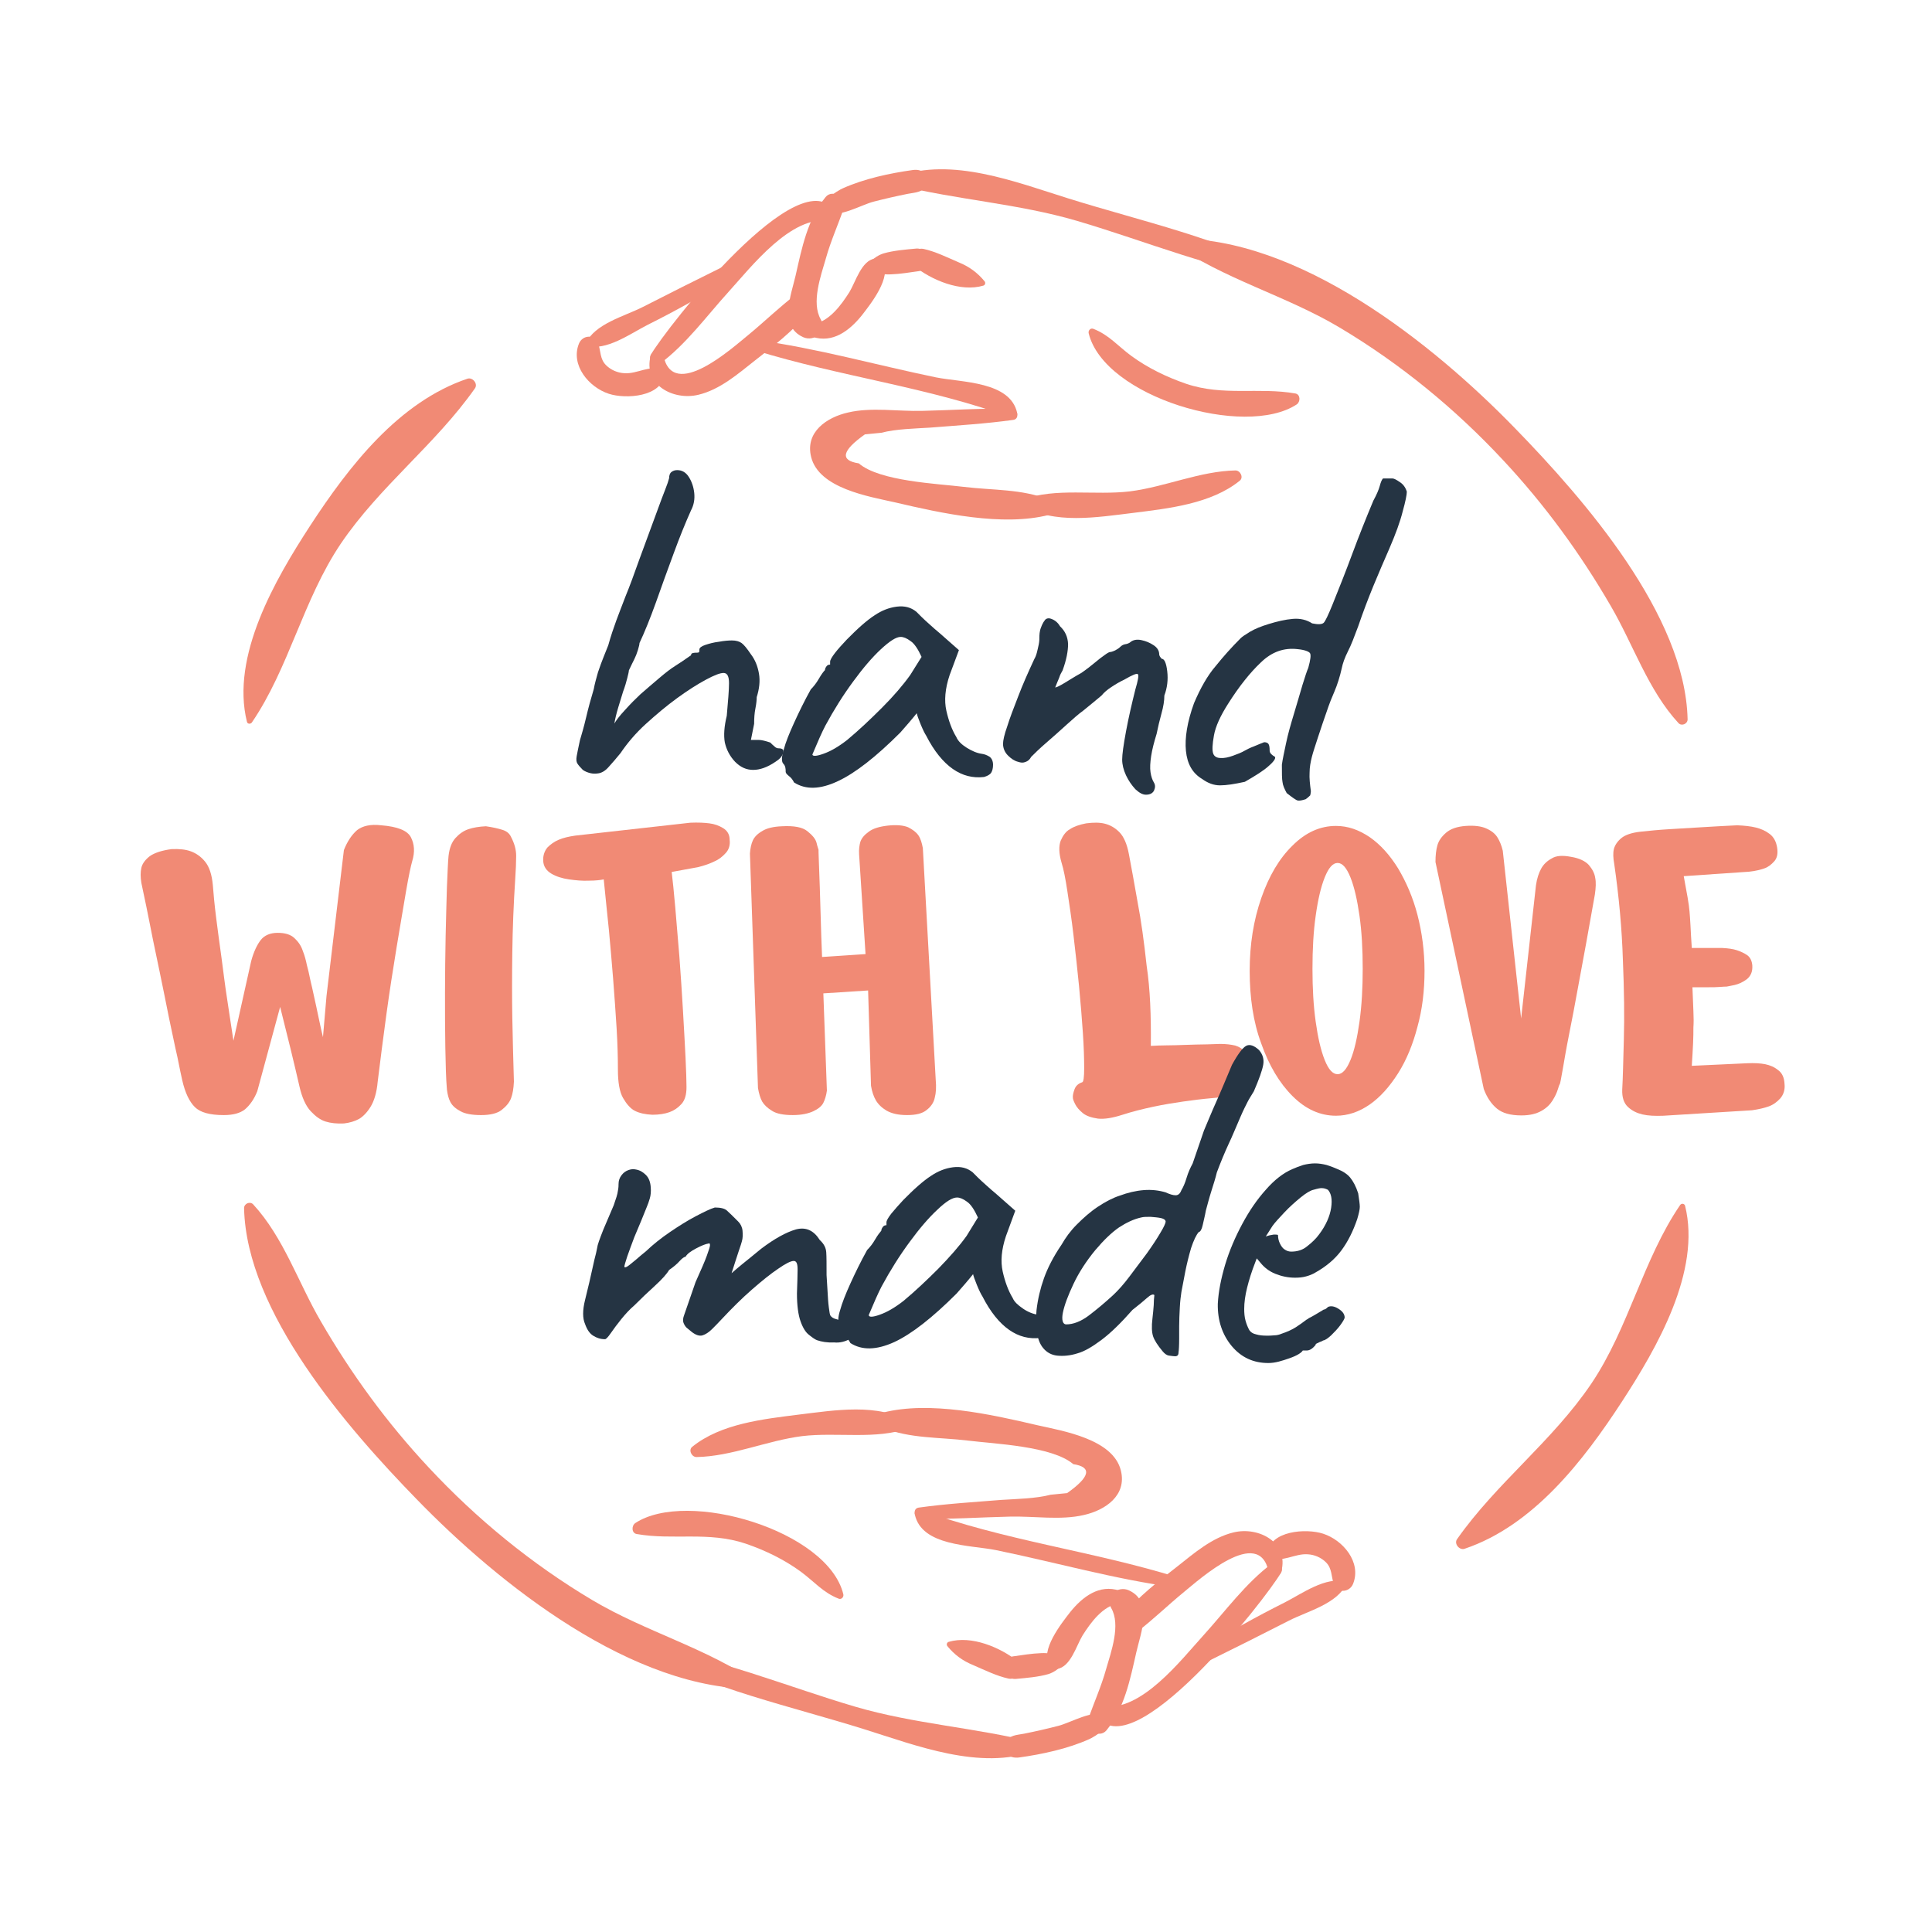 <?xml version="1.0" encoding="utf-8"?>
<!-- Generator: Adobe Illustrator 27.2.0, SVG Export Plug-In . SVG Version: 6.00 Build 0)  -->
<svg version="1.1" xmlns="http://www.w3.org/2000/svg" xmlns:xlink="http://www.w3.org/1999/xlink" x="0px" y="0px"
	 viewBox="0 0 60 60" style="enable-background:new 0 0 60 60;" xml:space="preserve">
<style type="text/css">
	.st0{display:none;}
	.st1{display:inline;}
	.st2{fill:#50A147;}
	.st3{fill-rule:evenodd;clip-rule:evenodd;fill:#FFFFFF;}
	.st4{fill-rule:evenodd;clip-rule:evenodd;fill:#50A147;}
	.st5{display:inline;fill-rule:evenodd;clip-rule:evenodd;fill:#DF4D3C;}
	.st6{display:inline;fill:#BD2918;}
	.st7{display:inline;fill-rule:evenodd;clip-rule:evenodd;fill:#FFFFFF;}
	.st8{display:inline;fill:#F49E08;}
	.st9{display:inline;fill-rule:evenodd;clip-rule:evenodd;fill:#BD2918;}
	.st10{display:inline;fill:#020203;}
	.st11{fill:#F18A75;}
	.st12{fill:#253443;}
</style>
<g id="Слой_1" class="st0">
	<g class="st1">
		<path class="st2" d="M29.82,4.02c7.18,0,13.67,2.91,18.37,7.61c4.7,4.7,7.61,11.2,7.61,18.37c0,7.18-2.91,13.67-7.61,18.37
			c-4.7,4.7-11.2,7.61-18.37,7.61c-7.18,0-13.67-2.91-18.37-7.61c-4.7-4.7-7.61-11.2-7.61-18.37s2.91-13.67,7.61-18.37
			C16.14,6.93,22.64,4.02,29.82,4.02L29.82,4.02z M29.82,7.05c6.34,0,12.08,2.57,16.23,6.73c4.15,4.15,6.73,9.89,6.73,16.23
			s-2.57,12.08-6.73,16.23s-9.89,6.73-16.23,6.73s-12.08-2.57-16.23-6.73c-4.15-4.15-6.72-9.89-6.72-16.23s2.57-12.08,6.73-16.23
			C17.74,9.62,23.48,7.05,29.82,7.05L29.82,7.05z M29.82,8c12.16,0,22.01,9.85,22.01,22.01s-9.85,22.01-22.01,22.01
			S7.81,42.16,7.81,30.01C7.81,17.85,17.66,8,29.82,8L29.82,8z M46.68,13.14C42.36,8.83,36.4,6.16,29.82,6.16
			s-12.55,2.67-16.86,6.98S5.97,23.42,5.97,30.01s2.67,12.55,6.98,16.86s10.28,6.98,16.86,6.98s12.55-2.67,16.86-6.98
			c4.31-4.31,6.98-10.28,6.98-16.86S50.99,17.46,46.68,13.14L46.68,13.14z"/>
		<path class="st3" d="M29.82,8c12.16,0,22.01,9.85,22.01,22.01s-9.85,22.01-22.01,22.01S7.81,42.16,7.81,30.01
			C7.81,17.85,17.66,8,29.82,8L29.82,8z"/>
		<path class="st2" d="M20.09,21.02v-3.68c-0.25,0.19-0.48,0.33-0.67,0.44c-0.28,0.16-0.5,0.24-0.66,0.24
			c-0.09,0-0.17-0.02-0.25-0.05c-0.08-0.03-0.15-0.08-0.21-0.15c-0.06-0.06-0.11-0.14-0.14-0.22c-0.03-0.08-0.05-0.17-0.05-0.25
			c0-0.1,0.02-0.19,0.05-0.27c0.04-0.08,0.09-0.16,0.16-0.21l0.01-0.01c0.05-0.04,0.12-0.08,0.2-0.13l0.32-0.16
			c0.34-0.16,0.62-0.33,0.82-0.5c0.1-0.09,0.2-0.18,0.29-0.28c0.09-0.1,0.18-0.2,0.25-0.31c0.12-0.15,0.22-0.3,0.34-0.44
			c0.05-0.05,0.11-0.09,0.19-0.11c0.06-0.02,0.14-0.03,0.22-0.03c0.22,0,0.39,0.08,0.52,0.25c0.06,0.08,0.11,0.17,0.14,0.28
			c0.03,0.1,0.04,0.21,0.04,0.33v5.09c0,0.33-0.06,0.59-0.19,0.77c-0.14,0.2-0.34,0.3-0.61,0.3c-0.11,0-0.22-0.02-0.31-0.06
			c-0.1-0.04-0.19-0.1-0.26-0.18l-0.01-0.01c-0.07-0.08-0.12-0.17-0.15-0.28C20.11,21.28,20.09,21.16,20.09,21.02L20.09,21.02z
			 M28.05,18.43c0,0.24-0.01,0.47-0.02,0.69c-0.01,0.21-0.04,0.41-0.07,0.59c-0.03,0.18-0.08,0.36-0.14,0.53
			c-0.06,0.17-0.13,0.33-0.22,0.48c-0.11,0.19-0.23,0.36-0.38,0.5c-0.14,0.14-0.3,0.27-0.47,0.37c-0.17,0.1-0.36,0.18-0.55,0.23
			c-0.19,0.05-0.4,0.08-0.6,0.08c-0.25,0-0.48-0.03-0.69-0.11c-0.22-0.07-0.43-0.17-0.62-0.31c-0.19-0.14-0.36-0.3-0.51-0.49
			c-0.14-0.19-0.27-0.4-0.36-0.64l0-0.01c-0.05-0.13-0.09-0.27-0.13-0.41c-0.03-0.14-0.06-0.29-0.08-0.44
			c-0.02-0.15-0.04-0.31-0.05-0.48c-0.01-0.17-0.02-0.34-0.02-0.52c0-0.22,0.01-0.44,0.02-0.65v0c0.01-0.2,0.03-0.4,0.05-0.58
			c0.03-0.18,0.05-0.36,0.09-0.52c0.04-0.16,0.08-0.32,0.14-0.45l0.01-0.01c0.09-0.22,0.21-0.42,0.34-0.59
			c0.14-0.18,0.3-0.33,0.48-0.45c0.18-0.12,0.38-0.22,0.6-0.27c0.22-0.06,0.45-0.09,0.69-0.09c0.16,0,0.32,0.01,0.47,0.04
			c0.15,0.03,0.3,0.07,0.43,0.12l0.01,0c0.13,0.05,0.25,0.12,0.37,0.19c0.12,0.08,0.23,0.17,0.33,0.27c0.1,0.11,0.2,0.22,0.28,0.35
			c0.08,0.13,0.16,0.26,0.23,0.41l0.01,0.02c0.11,0.26,0.2,0.56,0.26,0.92v0.01C28.02,17.58,28.05,17.98,28.05,18.43L28.05,18.43z
			 M26.47,18.34c0-0.27-0.01-0.51-0.03-0.72c-0.02-0.22-0.04-0.41-0.07-0.57v0c-0.03-0.16-0.07-0.3-0.12-0.41
			c-0.05-0.11-0.11-0.21-0.17-0.28c-0.06-0.07-0.13-0.12-0.21-0.15l-0.01,0c-0.08-0.03-0.18-0.05-0.28-0.05
			c-0.16,0-0.29,0.04-0.39,0.11l-0.01,0.01c-0.1,0.08-0.19,0.19-0.25,0.35c-0.07,0.18-0.12,0.42-0.16,0.71
			c-0.04,0.29-0.05,0.64-0.05,1.05c0,0.28,0.01,0.53,0.02,0.75c0.02,0.22,0.04,0.42,0.07,0.59c0.03,0.16,0.07,0.31,0.12,0.43
			c0.05,0.12,0.11,0.22,0.17,0.29c0.06,0.07,0.13,0.12,0.21,0.16s0.17,0.05,0.28,0.05c0.11,0,0.21-0.02,0.29-0.05
			c0.08-0.03,0.15-0.09,0.21-0.16c0.07-0.08,0.12-0.18,0.17-0.3c0.05-0.12,0.09-0.27,0.12-0.43c0.03-0.17,0.05-0.37,0.07-0.6
			C26.46,18.88,26.47,18.63,26.47,18.34L26.47,18.34z M33.41,18.43c0,0.24-0.01,0.47-0.02,0.69c-0.01,0.21-0.04,0.41-0.07,0.59
			s-0.08,0.36-0.14,0.53c-0.06,0.17-0.13,0.33-0.22,0.48c-0.11,0.19-0.23,0.36-0.38,0.5c-0.14,0.14-0.3,0.27-0.47,0.37
			s-0.36,0.18-0.55,0.23c-0.19,0.05-0.4,0.08-0.6,0.08c-0.25,0-0.48-0.03-0.69-0.11c-0.22-0.07-0.43-0.17-0.62-0.31
			c-0.19-0.14-0.36-0.3-0.51-0.49c-0.14-0.19-0.27-0.4-0.36-0.64l0-0.01c-0.05-0.13-0.09-0.27-0.13-0.41
			c-0.03-0.14-0.06-0.29-0.08-0.44c-0.02-0.15-0.04-0.31-0.05-0.48c-0.01-0.17-0.02-0.34-0.02-0.52c0-0.22,0.01-0.44,0.02-0.65v0
			c0.01-0.2,0.03-0.4,0.05-0.58c0.03-0.18,0.05-0.36,0.09-0.52c0.04-0.16,0.08-0.32,0.14-0.45l0.01-0.01
			c0.09-0.22,0.21-0.42,0.34-0.59c0.14-0.18,0.3-0.33,0.48-0.45c0.18-0.12,0.38-0.22,0.6-0.27c0.22-0.06,0.45-0.09,0.69-0.09
			c0.16,0,0.32,0.01,0.47,0.04c0.15,0.03,0.3,0.07,0.43,0.12l0.01,0c0.13,0.05,0.25,0.12,0.37,0.19c0.12,0.08,0.23,0.17,0.33,0.27
			c0.1,0.11,0.2,0.22,0.28,0.35c0.08,0.13,0.16,0.26,0.23,0.41l0,0.02c0.12,0.26,0.2,0.56,0.26,0.92v0.01
			C33.38,17.58,33.41,17.98,33.41,18.43L33.41,18.43z M31.83,18.34c0-0.27-0.01-0.51-0.03-0.72c-0.02-0.22-0.04-0.41-0.07-0.57v0
			c-0.03-0.16-0.07-0.3-0.12-0.41c-0.05-0.11-0.11-0.21-0.16-0.28c-0.06-0.07-0.13-0.12-0.21-0.15l-0.01,0
			c-0.08-0.03-0.18-0.05-0.28-0.05c-0.16,0-0.29,0.04-0.39,0.11l-0.01,0.01c-0.1,0.08-0.19,0.19-0.25,0.35
			c-0.07,0.18-0.12,0.42-0.16,0.71c-0.04,0.29-0.05,0.64-0.05,1.05c0,0.28,0.01,0.53,0.02,0.75c0.02,0.22,0.04,0.42,0.07,0.59
			c0.03,0.16,0.07,0.31,0.12,0.43c0.05,0.12,0.11,0.22,0.17,0.29c0.06,0.07,0.13,0.12,0.21,0.16c0.08,0.03,0.17,0.05,0.28,0.05
			c0.11,0,0.21-0.02,0.29-0.05c0.08-0.03,0.15-0.09,0.21-0.16c0.07-0.08,0.12-0.18,0.17-0.3c0.05-0.12,0.09-0.27,0.12-0.43
			c0.03-0.17,0.05-0.37,0.07-0.6C31.82,18.88,31.83,18.63,31.83,18.34L31.83,18.34z M36.99,16.79c0,0.3-0.03,0.56-0.1,0.79
			c-0.07,0.24-0.18,0.44-0.32,0.59l-0.01,0.01c-0.14,0.15-0.31,0.27-0.5,0.35c-0.19,0.08-0.41,0.12-0.65,0.12
			c-0.15,0-0.29-0.02-0.42-0.05c-0.14-0.03-0.27-0.08-0.38-0.15c-0.12-0.07-0.23-0.16-0.33-0.26c-0.09-0.11-0.17-0.23-0.24-0.37
			l0-0.01c-0.06-0.14-0.11-0.29-0.14-0.45c-0.03-0.16-0.05-0.34-0.05-0.53c0-0.2,0.01-0.38,0.04-0.55c0.03-0.17,0.06-0.33,0.11-0.47
			l0.01-0.02c0.05-0.14,0.12-0.27,0.2-0.37c0.09-0.11,0.19-0.21,0.31-0.29c0.12-0.08,0.25-0.14,0.41-0.17h0.01
			c0.15-0.04,0.3-0.05,0.48-0.05c0.12,0,0.25,0.01,0.36,0.03c0.11,0.02,0.22,0.05,0.32,0.09c0.1,0.04,0.19,0.09,0.28,0.16
			c0.08,0.06,0.16,0.14,0.24,0.22l0.01,0.01c0.06,0.08,0.12,0.17,0.17,0.27c0.05,0.1,0.09,0.21,0.13,0.33l0,0.01
			c0.03,0.11,0.05,0.23,0.07,0.36C36.98,16.49,36.99,16.64,36.99,16.79L36.99,16.79z M35.79,16.74c0-0.19-0.01-0.34-0.03-0.47v0
			c-0.02-0.12-0.04-0.22-0.08-0.29l0,0c-0.03-0.05-0.06-0.09-0.1-0.11l0,0c-0.04-0.03-0.1-0.03-0.17-0.03
			c-0.05,0-0.09,0.01-0.13,0.02s-0.06,0.03-0.08,0.05c-0.03,0.03-0.05,0.06-0.07,0.11l0,0.01c-0.02,0.05-0.04,0.1-0.05,0.16
			c-0.01,0.08-0.03,0.16-0.03,0.26l-0.01,0.33l0.01,0.35c0.01,0.1,0.02,0.19,0.03,0.26c0.01,0.07,0.03,0.13,0.05,0.18
			c0.02,0.04,0.04,0.08,0.07,0.1l0.01,0.01c0.02,0.02,0.05,0.04,0.08,0.05c0.03,0.01,0.08,0.02,0.13,0.02
			c0.08,0,0.14-0.01,0.18-0.04c0.04-0.03,0.08-0.07,0.1-0.13l0,0c0.03-0.08,0.05-0.18,0.07-0.31C35.78,17.1,35.79,16.93,35.79,16.74
			L35.79,16.74z M41.53,20c0,0.3-0.03,0.56-0.1,0.79c-0.07,0.24-0.18,0.44-0.32,0.59l-0.01,0.01c-0.14,0.15-0.31,0.27-0.5,0.35
			s-0.41,0.12-0.65,0.12c-0.15,0-0.29-0.02-0.43-0.05l-0.01,0c-0.13-0.03-0.26-0.08-0.38-0.15c-0.12-0.07-0.23-0.16-0.33-0.26
			c-0.09-0.1-0.18-0.22-0.25-0.36l0-0.01c-0.06-0.14-0.11-0.28-0.14-0.44c-0.03-0.16-0.05-0.34-0.05-0.53c0-0.3,0.03-0.57,0.09-0.8
			c0.06-0.24,0.16-0.44,0.28-0.61c0.13-0.17,0.3-0.3,0.5-0.39c0.2-0.08,0.43-0.12,0.69-0.12c0.12,0,0.24,0.01,0.36,0.03h0.01
			c0.11,0.02,0.22,0.05,0.31,0.09c0.1,0.04,0.19,0.09,0.28,0.15c0.08,0.06,0.16,0.14,0.24,0.22c0.07,0.08,0.13,0.17,0.19,0.27
			l0,0.01c0.05,0.1,0.09,0.2,0.12,0.32l0,0.01c0.03,0.11,0.05,0.24,0.07,0.36C41.53,19.71,41.53,19.85,41.53,20L41.53,20z
			 M40.34,19.95c0-0.18-0.01-0.34-0.03-0.47c-0.02-0.12-0.04-0.22-0.08-0.29c-0.03-0.05-0.06-0.09-0.1-0.12l0,0
			c-0.04-0.03-0.1-0.03-0.17-0.03c-0.05,0-0.1,0.01-0.14,0.02c-0.03,0.01-0.06,0.03-0.08,0.05c-0.03,0.03-0.05,0.06-0.07,0.1
			c-0.02,0.05-0.04,0.11-0.05,0.17v0.01c-0.01,0.07-0.03,0.15-0.03,0.25c-0.01,0.1-0.01,0.21-0.01,0.33c0,0.19,0.01,0.36,0.03,0.49
			v0c0.02,0.13,0.05,0.23,0.08,0.3c0.03,0.06,0.06,0.1,0.11,0.13c0.05,0.03,0.11,0.04,0.18,0.04c0.14,0,0.23-0.05,0.27-0.17
			c0.03-0.08,0.06-0.19,0.08-0.31C40.33,20.31,40.34,20.14,40.34,19.95L40.34,19.95z M39.92,15.75l-3.7,5.97
			c-0.06,0.1-0.13,0.18-0.19,0.23c-0.09,0.07-0.18,0.1-0.28,0.1c-0.05,0-0.11-0.01-0.16-0.03c-0.05-0.02-0.1-0.05-0.15-0.08
			c-0.05-0.04-0.1-0.09-0.13-0.15l0-0.01c-0.03-0.06-0.04-0.12-0.04-0.19c0-0.05,0.01-0.11,0.03-0.17c0.02-0.05,0.05-0.1,0.08-0.16
			l3.81-6.16l0.09-0.12c0.04-0.05,0.1-0.08,0.16-0.11l0.02,0c0.05-0.02,0.11-0.03,0.17-0.03c0.06,0,0.12,0.01,0.18,0.03l0.01,0
			c0.05,0.02,0.11,0.05,0.15,0.09l0.01,0.01c0.04,0.04,0.08,0.09,0.1,0.15c0.02,0.06,0.03,0.12,0.03,0.19
			c0,0.05-0.02,0.13-0.06,0.21C40.03,15.58,39.98,15.66,39.92,15.75L39.92,15.75z"/>
		<path class="st4" d="M30.5,35.9c0.25,0.07,0.55,0.11,0.82,0.15c6.63,1.07,11.37-2.18,10.51-11.99
			c-4.57,1.59-10.76,1.27-12.01,7.03c-1.24-5.76-7.44-5.45-12.01-7.03c-0.87,9.85,3.91,13.08,10.58,11.98
			c0.24-0.04,0.51-0.08,0.74-0.14C29.31,36.22,30.02,36.38,30.5,35.9L30.5,35.9z M28.21,34.08c-1.82-3.93-6.5-5.27-8.82-7.95
			C21.9,31.03,23.95,31.27,28.21,34.08L28.21,34.08L28.21,34.08z M31.43,34.08c1.82-3.93,6.5-5.27,8.82-7.95
			C37.73,31.03,35.68,31.27,31.43,34.08L31.43,34.08L31.43,34.08z"/>
		<path class="st3" d="M31.43,34.08c1.82-3.93,6.5-5.27,8.82-7.95C37.73,31.03,35.68,31.27,31.43,34.08L31.43,34.08L31.43,34.08z"/>
		<path class="st3" d="M28.21,34.08c-1.82-3.93-6.5-5.27-8.82-7.95C21.9,31.03,23.95,31.27,28.21,34.08L28.21,34.08L28.21,34.08z"/>
		<path class="st2" d="M19.24,37.83c0.27,0,0.51,0.03,0.74,0.08c0.23,0.05,0.44,0.14,0.63,0.25l0,0c0.19,0.11,0.36,0.24,0.5,0.39
			c0.15,0.16,0.27,0.33,0.37,0.54c0.1,0.2,0.17,0.42,0.22,0.65c0.05,0.23,0.07,0.48,0.07,0.75c0,0.39-0.05,0.76-0.16,1.08
			c-0.05,0.16-0.12,0.32-0.2,0.46c-0.08,0.14-0.18,0.27-0.29,0.39c-0.11,0.12-0.23,0.23-0.36,0.32c-0.14,0.09-0.28,0.17-0.44,0.23h0
			c-0.16,0.06-0.33,0.11-0.5,0.14s-0.37,0.05-0.57,0.05s-0.39-0.02-0.57-0.05s-0.35-0.08-0.51-0.15c-0.16-0.06-0.31-0.14-0.44-0.24
			c-0.14-0.09-0.26-0.2-0.36-0.32l0,0c-0.11-0.12-0.2-0.25-0.28-0.39c-0.08-0.14-0.15-0.3-0.2-0.47s-0.09-0.34-0.12-0.52
			c-0.03-0.18-0.04-0.36-0.04-0.56c0-0.19,0.01-0.38,0.04-0.57c0.03-0.18,0.07-0.36,0.13-0.52l0,0c0.05-0.16,0.13-0.31,0.21-0.45
			c0.08-0.14,0.18-0.27,0.29-0.39c0.11-0.12,0.23-0.22,0.36-0.31c0.13-0.09,0.27-0.16,0.43-0.23h0c0.15-0.06,0.32-0.11,0.49-0.14
			C18.86,37.85,19.05,37.83,19.24,37.83L19.24,37.83z M20.6,40.49c0-0.18-0.01-0.34-0.04-0.49c-0.03-0.15-0.07-0.29-0.13-0.42v0
			c-0.05-0.12-0.12-0.23-0.2-0.33c-0.08-0.09-0.17-0.17-0.27-0.24c-0.1-0.06-0.21-0.11-0.33-0.14c-0.12-0.03-0.25-0.05-0.38-0.05
			c-0.1,0-0.19,0.01-0.27,0.03c-0.09,0.02-0.17,0.05-0.25,0.08h0c-0.08,0.03-0.15,0.08-0.22,0.13c-0.07,0.05-0.13,0.11-0.19,0.18
			c-0.06,0.07-0.11,0.14-0.16,0.23s-0.09,0.19-0.12,0.3c-0.03,0.11-0.06,0.22-0.08,0.35c-0.02,0.12-0.03,0.25-0.03,0.39
			c0,0.14,0.01,0.27,0.03,0.39c0.02,0.12,0.04,0.24,0.08,0.35c0.03,0.11,0.08,0.21,0.12,0.3s0.1,0.17,0.16,0.24
			c0.06,0.07,0.13,0.13,0.2,0.19c0.07,0.05,0.14,0.1,0.22,0.13l0,0c0.08,0.03,0.16,0.06,0.25,0.08s0.18,0.03,0.27,0.03
			c0.12,0,0.24-0.02,0.35-0.05c0.11-0.03,0.22-0.08,0.32-0.14h0c0.1-0.06,0.19-0.14,0.27-0.23s0.15-0.21,0.22-0.33v0
			c0.06-0.13,0.11-0.27,0.14-0.43C20.58,40.86,20.6,40.68,20.6,40.49L20.6,40.49z M23.7,41.75v0.78c0,0.21-0.05,0.37-0.16,0.48
			c-0.05,0.05-0.11,0.1-0.18,0.13c-0.07,0.03-0.14,0.04-0.22,0.04c-0.08,0-0.15-0.01-0.22-0.04c-0.07-0.03-0.13-0.07-0.18-0.13
			c-0.05-0.05-0.09-0.13-0.11-0.21c-0.03-0.08-0.04-0.17-0.04-0.27v-2.59c0-0.23,0.04-0.4,0.13-0.52c0.09-0.13,0.23-0.19,0.41-0.19
			c0.09,0,0.16,0.02,0.23,0.04h0c0.07,0.03,0.12,0.08,0.16,0.14v0c0.04,0.05,0.07,0.13,0.09,0.21l0.01,0.03l0.05-0.06
			c0.06-0.08,0.12-0.14,0.19-0.19c0.07-0.05,0.14-0.1,0.23-0.13c0.08-0.03,0.18-0.04,0.29-0.04s0.21,0.01,0.31,0.04
			c0.1,0.03,0.2,0.06,0.3,0.12l0,0c0.1,0.05,0.18,0.12,0.23,0.19l0,0c0.05,0.08,0.08,0.16,0.08,0.26c0,0.07-0.01,0.13-0.03,0.19
			c-0.03,0.06-0.06,0.11-0.11,0.16l0,0c-0.05,0.04-0.09,0.08-0.14,0.1c-0.05,0.03-0.11,0.03-0.16,0.03c-0.03,0-0.06,0-0.11-0.02
			c-0.04-0.01-0.1-0.03-0.16-0.05h0c-0.06-0.02-0.12-0.03-0.17-0.04s-0.1-0.01-0.15-0.01c-0.06,0-0.11,0.01-0.16,0.02
			c-0.05,0.01-0.08,0.04-0.12,0.06h0c-0.03,0.03-0.07,0.07-0.09,0.11c-0.03,0.05-0.05,0.1-0.08,0.16v0
			c-0.02,0.06-0.04,0.14-0.05,0.22c-0.02,0.08-0.03,0.17-0.04,0.26l0,0c-0.01,0.1-0.02,0.2-0.02,0.32
			C23.7,41.47,23.7,41.6,23.7,41.75L23.7,41.75z M29.26,39.99v2.71c0,0.16-0.01,0.3-0.03,0.44c-0.02,0.14-0.04,0.26-0.08,0.38v0
			c-0.03,0.12-0.08,0.22-0.14,0.32l0,0c-0.05,0.1-0.12,0.19-0.2,0.26l0,0c-0.08,0.08-0.16,0.14-0.27,0.2
			c-0.1,0.05-0.21,0.11-0.34,0.14c-0.12,0.04-0.26,0.06-0.41,0.08c-0.15,0.02-0.32,0.03-0.49,0.03c-0.16,0-0.32-0.01-0.47-0.03
			c-0.15-0.03-0.29-0.06-0.42-0.11c-0.13-0.05-0.25-0.1-0.35-0.16c-0.11-0.06-0.19-0.13-0.27-0.21c-0.08-0.08-0.13-0.16-0.17-0.24
			c-0.04-0.08-0.06-0.17-0.06-0.26c0-0.07,0.01-0.13,0.03-0.19c0.02-0.05,0.06-0.11,0.11-0.15l0,0c0.05-0.04,0.1-0.08,0.16-0.1
			c0.05-0.02,0.12-0.03,0.18-0.03c0.08,0,0.16,0.02,0.23,0.05c0.07,0.03,0.14,0.09,0.19,0.16l0.16,0.19
			c0.03,0.03,0.05,0.05,0.08,0.08c0.03,0.03,0.05,0.05,0.08,0.07h0c0.03,0.02,0.06,0.03,0.09,0.05h0c0.03,0.01,0.07,0.03,0.11,0.03
			h0c0.04,0.01,0.08,0.02,0.13,0.02s0.1,0.01,0.16,0.01c0.11,0,0.22-0.01,0.3-0.03c0.08-0.02,0.16-0.04,0.22-0.07h0
			c0.05-0.03,0.11-0.06,0.14-0.1c0.04-0.04,0.07-0.08,0.09-0.14c0.03-0.05,0.05-0.11,0.06-0.17c0.01-0.06,0.03-0.12,0.03-0.19
			c0-0.07,0.01-0.16,0.01-0.27l0-0.14c-0.03,0.03-0.05,0.06-0.08,0.08c-0.09,0.08-0.18,0.15-0.28,0.2h0
			c-0.1,0.05-0.21,0.1-0.33,0.12c-0.12,0.03-0.25,0.04-0.38,0.04c-0.16,0-0.32-0.02-0.46-0.06s-0.28-0.11-0.4-0.19
			c-0.12-0.08-0.23-0.19-0.33-0.3c-0.09-0.12-0.17-0.25-0.24-0.4c-0.06-0.15-0.11-0.31-0.15-0.48c-0.03-0.17-0.05-0.35-0.05-0.55
			c0-0.14,0.01-0.28,0.03-0.41c0.02-0.13,0.05-0.25,0.09-0.37c0.04-0.12,0.09-0.23,0.15-0.33c0.05-0.1,0.12-0.19,0.2-0.27
			c0.07-0.08,0.15-0.15,0.24-0.22c0.08-0.06,0.18-0.11,0.27-0.16h0c0.1-0.04,0.2-0.07,0.3-0.09s0.22-0.03,0.33-0.03
			c0.14,0,0.27,0.01,0.39,0.04c0.12,0.03,0.24,0.07,0.34,0.12c0.1,0.05,0.2,0.12,0.3,0.21l0,0c0.04,0.03,0.08,0.07,0.12,0.11
			c0-0.05,0.02-0.1,0.03-0.14c0.03-0.08,0.06-0.14,0.11-0.19c0.05-0.05,0.11-0.09,0.16-0.12c0.06-0.03,0.13-0.04,0.2-0.04
			c0.1,0,0.19,0.02,0.26,0.05c0.08,0.04,0.14,0.09,0.17,0.17c0.03,0.07,0.06,0.15,0.08,0.24C29.25,39.77,29.26,39.87,29.26,39.99
			L29.26,39.99z M26.56,41.17c0,0.18,0.02,0.34,0.06,0.47c0.04,0.13,0.09,0.24,0.17,0.33s0.16,0.15,0.25,0.19
			c0.1,0.04,0.2,0.06,0.32,0.06c0.07,0,0.14-0.01,0.2-0.03c0.07-0.02,0.13-0.05,0.19-0.08c0.06-0.04,0.12-0.08,0.17-0.14
			c0.05-0.05,0.1-0.12,0.14-0.2l0,0c0.04-0.08,0.07-0.16,0.09-0.25c0.02-0.09,0.03-0.2,0.03-0.31c0-0.18-0.02-0.34-0.06-0.48
			c-0.04-0.14-0.1-0.25-0.17-0.35l0,0c-0.08-0.09-0.16-0.16-0.25-0.21c-0.1-0.05-0.21-0.07-0.33-0.07c-0.12,0-0.23,0.02-0.32,0.07
			c-0.09,0.05-0.18,0.11-0.25,0.2c-0.07,0.09-0.13,0.21-0.16,0.34C26.58,40.83,26.56,40.99,26.56,41.17L26.56,41.17z M32.45,42.69
			c-0.09,0.07-0.18,0.13-0.27,0.18c-0.11,0.07-0.22,0.12-0.33,0.17h0c-0.11,0.05-0.22,0.08-0.35,0.1s-0.25,0.03-0.39,0.03
			c-0.12,0-0.25-0.01-0.36-0.04c-0.11-0.03-0.22-0.06-0.31-0.11c-0.1-0.05-0.18-0.11-0.26-0.18l0,0c-0.08-0.07-0.14-0.14-0.19-0.23
			c-0.05-0.09-0.09-0.18-0.12-0.27c-0.03-0.1-0.04-0.19-0.04-0.3c0-0.14,0.02-0.27,0.07-0.38c0.04-0.12,0.11-0.23,0.2-0.33l0,0
			c0.09-0.1,0.19-0.18,0.3-0.24c0.12-0.06,0.25-0.11,0.4-0.14c0.25-0.05,0.51-0.11,0.77-0.16c0.1-0.02,0.19-0.04,0.27-0.06
			c0.09-0.02,0.18-0.04,0.27-0.07l0.21-0.06c-0.01-0.09-0.02-0.17-0.04-0.23c-0.02-0.08-0.05-0.14-0.09-0.19l0,0
			c-0.03-0.04-0.08-0.07-0.16-0.1c-0.08-0.03-0.19-0.04-0.32-0.04c-0.11,0-0.21,0.01-0.3,0.02c-0.08,0.02-0.14,0.04-0.19,0.06h0
			c-0.05,0.03-0.1,0.06-0.15,0.11c-0.05,0.05-0.09,0.1-0.13,0.16l-0.11,0.16c-0.03,0.05-0.06,0.08-0.08,0.11l0,0
			c-0.03,0.03-0.07,0.06-0.13,0.07c-0.05,0.01-0.1,0.02-0.16,0.02c-0.13,0-0.24-0.04-0.33-0.12l0,0c-0.05-0.04-0.08-0.09-0.1-0.14
			l0,0C30.01,40.41,30,40.35,30,40.29c0-0.09,0.02-0.18,0.05-0.27c0.03-0.09,0.08-0.17,0.14-0.26c0.06-0.08,0.14-0.16,0.24-0.23
			c0.1-0.07,0.21-0.13,0.34-0.18c0.13-0.05,0.27-0.09,0.43-0.12c0.16-0.03,0.33-0.04,0.52-0.04c0.21,0,0.4,0.01,0.56,0.04
			c0.16,0.03,0.31,0.06,0.44,0.11c0.13,0.05,0.24,0.12,0.33,0.2l0,0c0.09,0.08,0.16,0.18,0.21,0.29c0.05,0.11,0.09,0.24,0.11,0.38
			c0.03,0.14,0.04,0.3,0.04,0.48c0,0.36,0,0.71-0.01,1.07c0,0.16,0.03,0.34,0.08,0.52c0.03,0.1,0.05,0.17,0.07,0.24
			c0.02,0.07,0.03,0.12,0.03,0.16c0,0.06-0.02,0.12-0.04,0.18l0,0c-0.03,0.05-0.07,0.1-0.12,0.14c-0.05,0.05-0.11,0.08-0.17,0.1
			c-0.06,0.03-0.13,0.03-0.19,0.03c-0.06,0-0.12-0.01-0.18-0.04c-0.05-0.03-0.11-0.06-0.16-0.11c-0.05-0.05-0.1-0.11-0.15-0.17
			C32.52,42.8,32.49,42.74,32.45,42.69L32.45,42.69z M32.33,41.33l-0.15,0.04c-0.1,0.03-0.22,0.05-0.34,0.08
			c-0.18,0.04-0.36,0.08-0.54,0.12c-0.04,0.01-0.08,0.03-0.12,0.05c-0.04,0.02-0.08,0.05-0.12,0.08c-0.03,0.03-0.06,0.06-0.08,0.11
			c-0.02,0.04-0.03,0.09-0.03,0.15c0,0.06,0.01,0.11,0.03,0.16c0.02,0.05,0.05,0.1,0.1,0.14c0.05,0.04,0.1,0.07,0.16,0.09
			s0.13,0.03,0.21,0.03c0.08,0,0.17-0.01,0.25-0.03c0.08-0.02,0.15-0.05,0.22-0.08c0.07-0.04,0.14-0.08,0.19-0.13
			c0.05-0.05,0.09-0.1,0.12-0.15l0,0c0.03-0.06,0.06-0.14,0.08-0.25C32.33,41.64,32.34,41.5,32.33,41.33L32.33,41.33L32.33,41.33z
			 M35.37,39.7c0.04-0.04,0.08-0.08,0.12-0.12c0.09-0.08,0.19-0.15,0.3-0.21c0.1-0.05,0.22-0.09,0.33-0.12
			c0.12-0.03,0.25-0.04,0.38-0.04c0.13,0,0.25,0.01,0.37,0.04c0.12,0.03,0.23,0.07,0.33,0.13l0,0c0.1,0.05,0.19,0.13,0.27,0.21l0,0
			c0.08,0.08,0.14,0.17,0.19,0.28l0,0c0.03,0.06,0.06,0.12,0.08,0.19c0.02,0.07,0.04,0.14,0.05,0.21v0
			c0.01,0.07,0.02,0.14,0.02,0.23c0,0.09,0.01,0.18,0.01,0.28v1.73c0,0.1-0.01,0.19-0.03,0.27c-0.03,0.08-0.06,0.15-0.11,0.21
			c-0.05,0.06-0.11,0.1-0.18,0.13c-0.07,0.03-0.14,0.04-0.22,0.04c-0.08,0-0.16-0.01-0.22-0.04c-0.07-0.03-0.13-0.07-0.18-0.13l0,0
			c-0.05-0.05-0.08-0.13-0.11-0.2c-0.03-0.08-0.04-0.17-0.04-0.27v-1.55c0-0.15-0.01-0.28-0.03-0.39c-0.02-0.11-0.05-0.2-0.09-0.27
			l0,0c-0.03-0.06-0.08-0.11-0.15-0.14l-0.01,0c-0.07-0.03-0.16-0.05-0.27-0.05c-0.08,0-0.14,0.01-0.21,0.03s-0.13,0.05-0.19,0.1
			c-0.06,0.04-0.11,0.1-0.16,0.16c-0.05,0.06-0.08,0.13-0.11,0.21c-0.02,0.06-0.04,0.16-0.05,0.28c-0.01,0.13-0.02,0.28-0.02,0.47
			v1.17c0,0.1-0.01,0.19-0.04,0.27c-0.03,0.08-0.06,0.15-0.12,0.21c-0.05,0.05-0.11,0.1-0.18,0.13l-0.01,0
			c-0.06,0.03-0.14,0.04-0.21,0.04c-0.08,0-0.15-0.02-0.22-0.04l0,0c-0.06-0.03-0.12-0.07-0.17-0.13c-0.05-0.06-0.09-0.13-0.11-0.21
			c-0.03-0.08-0.04-0.17-0.04-0.27v-2.69c0-0.1,0.01-0.18,0.03-0.25c0.02-0.08,0.05-0.14,0.11-0.2l0,0c0.05-0.05,0.1-0.09,0.16-0.11
			c0.06-0.03,0.14-0.04,0.21-0.04c0.05,0,0.09,0,0.14,0.02c0.05,0.01,0.09,0.03,0.13,0.05c0.04,0.03,0.08,0.05,0.11,0.09
			c0.03,0.03,0.06,0.08,0.08,0.12c0.02,0.05,0.04,0.1,0.05,0.15L35.37,39.7L35.37,39.7z M39.86,39.83v2.69
			c0,0.21-0.05,0.37-0.16,0.48c-0.05,0.05-0.11,0.1-0.18,0.13h0c-0.07,0.03-0.14,0.04-0.22,0.04c-0.08,0-0.15-0.01-0.22-0.04
			c-0.07-0.03-0.13-0.07-0.18-0.13c-0.05-0.06-0.09-0.13-0.11-0.21c-0.03-0.08-0.03-0.17-0.03-0.27v-2.66c0-0.1,0.01-0.19,0.03-0.27
			c0.03-0.08,0.06-0.15,0.11-0.21c0.05-0.05,0.11-0.1,0.18-0.13c0.07-0.03,0.14-0.04,0.22-0.04s0.15,0.01,0.22,0.04
			c0.07,0.03,0.13,0.07,0.18,0.12c0.05,0.05,0.09,0.12,0.12,0.2C39.84,39.66,39.86,39.74,39.86,39.83L39.86,39.83z M39.31,38.95
			c-0.07,0-0.14-0.01-0.21-0.03c-0.06-0.02-0.12-0.06-0.18-0.11l0,0c-0.05-0.05-0.1-0.11-0.12-0.17s-0.04-0.14-0.04-0.22
			c0-0.08,0.01-0.15,0.04-0.21c0.03-0.06,0.07-0.12,0.13-0.17c0.05-0.05,0.11-0.09,0.18-0.11c0.06-0.03,0.14-0.04,0.21-0.04
			c0.07,0,0.14,0.01,0.2,0.03c0.06,0.02,0.12,0.05,0.17,0.1c0.06,0.05,0.1,0.11,0.13,0.18c0.03,0.07,0.04,0.14,0.04,0.23
			c0,0.08-0.01,0.16-0.04,0.22c-0.03,0.07-0.07,0.13-0.12,0.18c-0.05,0.05-0.11,0.08-0.17,0.11C39.45,38.94,39.38,38.95,39.31,38.95
			L39.31,38.95z M44.34,41.94c0,0.06-0.01,0.13-0.03,0.2c-0.02,0.07-0.05,0.14-0.08,0.21v0c-0.04,0.07-0.08,0.14-0.14,0.2l0,0
			c-0.05,0.07-0.12,0.13-0.19,0.19c-0.08,0.06-0.16,0.12-0.26,0.17c-0.09,0.05-0.19,0.09-0.31,0.13c-0.11,0.04-0.23,0.07-0.36,0.08
			c-0.13,0.02-0.26,0.03-0.4,0.03c-0.6,0-1.07-0.18-1.41-0.53c-0.17-0.18-0.3-0.38-0.38-0.62c-0.08-0.23-0.13-0.5-0.13-0.79
			c0-0.19,0.02-0.38,0.05-0.56c0.04-0.18,0.1-0.34,0.17-0.49c0.08-0.15,0.17-0.29,0.29-0.41c0.11-0.12,0.24-0.22,0.39-0.3
			c0.15-0.08,0.31-0.15,0.48-0.19c0.17-0.04,0.36-0.06,0.56-0.06c0.12,0,0.25,0.01,0.36,0.03c0.11,0.02,0.23,0.05,0.33,0.08
			c0.1,0.04,0.2,0.08,0.29,0.13c0.09,0.05,0.17,0.1,0.25,0.16c0.08,0.06,0.14,0.12,0.19,0.18c0.05,0.06,0.11,0.13,0.14,0.2l0,0
			c0.04,0.07,0.07,0.13,0.09,0.19c0.02,0.07,0.03,0.13,0.03,0.19c0,0.07-0.01,0.13-0.04,0.19c-0.03,0.06-0.06,0.11-0.11,0.16
			c-0.05,0.05-0.11,0.08-0.16,0.11c-0.06,0.02-0.13,0.03-0.19,0.03c-0.05,0-0.09,0-0.13-0.02c-0.04-0.01-0.08-0.03-0.11-0.06
			c-0.03-0.02-0.06-0.05-0.09-0.09c-0.03-0.03-0.06-0.08-0.1-0.12v0c-0.05-0.08-0.11-0.16-0.16-0.22c-0.05-0.06-0.11-0.11-0.16-0.15
			c-0.05-0.04-0.12-0.07-0.19-0.08c-0.07-0.02-0.15-0.03-0.24-0.03c-0.12,0-0.24,0.03-0.33,0.07c-0.1,0.05-0.19,0.12-0.26,0.22
			c-0.08,0.1-0.14,0.22-0.17,0.35c-0.04,0.14-0.06,0.3-0.06,0.48c0,0.08,0,0.16,0.02,0.24c0.01,0.08,0.03,0.15,0.05,0.22
			c0.02,0.07,0.05,0.13,0.07,0.19l0,0c0.03,0.05,0.06,0.11,0.1,0.15c0.04,0.05,0.08,0.09,0.12,0.12c0.04,0.03,0.09,0.06,0.14,0.09
			c0.05,0.03,0.11,0.04,0.16,0.05c0.05,0.01,0.12,0.02,0.18,0.02c0.08,0,0.16-0.01,0.24-0.03s0.14-0.05,0.19-0.08
			c0.06-0.04,0.12-0.09,0.17-0.15c0.05-0.06,0.11-0.14,0.16-0.22v0c0.03-0.05,0.06-0.1,0.09-0.14l0,0c0.03-0.05,0.07-0.08,0.11-0.11
			h0c0.04-0.03,0.08-0.06,0.14-0.08h0c0.05-0.02,0.1-0.03,0.16-0.03c0.07,0,0.13,0.01,0.19,0.04c0.06,0.03,0.11,0.07,0.16,0.12
			c0.04,0.05,0.08,0.1,0.1,0.16l0,0C44.33,41.83,44.34,41.88,44.34,41.94L44.34,41.94z"/>
	</g>
</g>
<g id="Слой_2" class="st0">
	<path class="st5" d="M30.01,7.26c1.21-0.05,2.17,0.37,3.14,0.99c1.23,0.78,2.6,2.31,4.31,3.28c2.4,1.37,6.83-0.52,9.1,2.86
		c1.32,1.97,1.39,3.51,1.49,5.04c0.11,1.64,0.39,3.16,2.08,5.38c2.79,3.69,3.37,6.14,1.93,8.7c-0.98,1.74-3.04,2.71-3.52,3.82
		c-1.02,2.35,0.11,4.12-1.28,6.86c-0.96,1.9-2.45,3.15-4.44,3.79c-1.67,0.54-3.35-0.24-4.69,0.32c-2.35,0.99-4.09,3.29-5.96,3.87
		c-0.72,0.22-1.44,0.33-2.16,0.33c-0.72,0-1.44-0.1-2.16-0.33c-1.87-0.58-3.61-2.88-5.96-3.87c-1.34-0.56-3.02,0.22-4.69-0.32
		c-1.98-0.64-3.47-1.89-4.43-3.79c-1.39-2.74-0.27-4.51-1.28-6.86c-0.48-1.1-2.54-2.07-3.52-3.82c-1.44-2.56-0.86-5.01,1.93-8.7
		c1.68-2.23,1.97-3.74,2.08-5.38c0.1-1.52,0.16-3.07,1.49-5.04c2.27-3.38,6.71-1.49,9.1-2.86c1.7-0.97,3.08-2.51,4.31-3.28
		C27.84,7.63,28.8,7.21,30.01,7.26L30.01,7.26z"/>
	<path class="st6" d="M30.01,12.67c4.75,0,9.05,1.93,12.16,5.04l0.04,0.04c3.09,3.11,5,7.4,5,12.12c0,4.75-1.93,9.05-5.04,12.16
		c-3.11,3.11-7.41,5.04-12.16,5.04c-4.75,0-9.05-1.93-12.16-5.04c-3.12-3.11-5.04-7.41-5.04-12.16c0-4.75,1.93-9.05,5.04-12.16
		C20.97,14.59,25.27,12.67,30.01,12.67z"/>
	<circle class="st7" cx="30.01" cy="29.87" r="16.54"/>
	<path class="st8" d="M22.54,42.68l0.17-1.46l-1.21-0.85c-0.05-0.03-0.07-0.1-0.04-0.16c0.02-0.03,0.05-0.05,0.08-0.06L23,39.88
		l0.43-1.41c0-0.01,0.01-0.02,0.01-0.02c0.03-0.05,0.08-0.07,0.14-0.05c0.01,0,0.02,0.01,0.02,0.01c0.02,0.01,0.04,0.03,0.05,0.05
		l0.72,1.28l1.47-0.02c0.02,0,0.04,0.01,0.06,0.02c0.04,0.02,0.06,0.06,0.06,0.1c0,0.02-0.01,0.04-0.02,0.06
		c0,0.01-0.01,0.02-0.02,0.02l-1,1.08l0.48,1.39c0.01,0.03,0.01,0.07-0.01,0.1c-0.01,0.02-0.04,0.04-0.06,0.05
		c-0.03,0.01-0.06,0.01-0.09-0.01l-1.33-0.62l-1.18,0.88c-0.04,0.03-0.09,0.03-0.13,0.01C22.56,42.78,22.54,42.73,22.54,42.68
		L22.54,42.68z M17.09,37.15l0.67-0.89h3.71c0,0,0.01,0.01,0.01,0.01c0.02,0.04,0.02,0.08,0,0.12c-0.01,0.02-0.03,0.03-0.04,0.04
		c-0.01,0-0.02,0.01-0.03,0.01L20,36.88l-0.28,1.44c-0.01,0.03-0.03,0.06-0.06,0.08c-0.03,0.01-0.05,0.02-0.08,0.01
		c-0.03-0.01-0.06-0.03-0.07-0.05l-0.84-1.2l-1.46,0.18c-0.05,0.01-0.09-0.02-0.12-0.06C17.06,37.24,17.06,37.19,17.09,37.15
		L17.09,37.15z M42.83,37.34l-1.46-0.17l-0.85,1.21c-0.04,0.05-0.1,0.06-0.16,0.03c-0.03-0.02-0.05-0.05-0.06-0.08l-0.28-1.45
		l-1.41-0.43c-0.01,0-0.02-0.01-0.02-0.01c-0.05-0.03-0.07-0.08-0.05-0.14c0-0.01,0.01-0.02,0.01-0.02l0.01-0.01h3.71l0.67,0.89
		c0.03,0.04,0.03,0.09,0.01,0.13C42.92,37.32,42.88,37.35,42.83,37.34L42.83,37.34z M37.3,42.79l-1.18-0.88l-1.34,0.62
		c-0.06,0.03-0.12,0.01-0.15-0.05c-0.02-0.03-0.02-0.07-0.01-0.1l0.48-1.39l-1-1.08c-0.01-0.01-0.01-0.01-0.02-0.02
		c-0.03-0.06-0.01-0.13,0.04-0.16c0.02-0.01,0.04-0.02,0.07-0.02l1.47,0.02l0.72-1.29c0.03-0.06,0.1-0.08,0.16-0.05
		c0.03,0.01,0.05,0.04,0.06,0.07l0.43,1.41l1.44,0.28c0.03,0.01,0.06,0.03,0.08,0.06c0.01,0.02,0.02,0.05,0.01,0.08
		c-0.01,0.03-0.03,0.06-0.05,0.07l-1.2,0.85l0.18,1.46c0.01,0.05-0.02,0.09-0.06,0.12C37.39,42.82,37.34,42.82,37.3,42.79
		L37.3,42.79z M29.91,44.6l-0.58-1.35l-1.47-0.13c-0.06,0-0.11-0.06-0.11-0.12c0-0.03,0.02-0.07,0.04-0.09l1.11-0.97l-0.33-1.44
		c-0.01-0.06,0.02-0.13,0.09-0.14c0,0,0,0,0,0c0.01,0,0.02,0,0.03,0c0.02,0,0.05,0.01,0.06,0.02l1.26,0.75l1.26-0.76
		c0.02-0.01,0.04-0.02,0.06-0.02c0.04,0,0.08,0.02,0.1,0.06c0.01,0.02,0.02,0.04,0.02,0.06c0,0.01,0,0.02,0,0.03l-0.33,1.44
		l1.11,0.97c0.03,0.02,0.04,0.06,0.04,0.09c0,0.03-0.01,0.06-0.03,0.08c-0.02,0.02-0.05,0.04-0.08,0.04l-1.46,0.13l-0.58,1.35
		c-0.02,0.04-0.06,0.07-0.11,0.07C29.97,44.67,29.92,44.65,29.91,44.6L29.91,44.6z M42.94,22.58l-0.43,0.57h-3.46l0.98-0.3
		l0.28-1.44c0.01-0.03,0.03-0.06,0.06-0.08c0.03-0.01,0.05-0.02,0.08-0.01c0.03,0.01,0.06,0.03,0.07,0.06l0.85,1.2l1.46-0.18
		c0.05-0.01,0.09,0.02,0.12,0.06C42.97,22.5,42.97,22.55,42.94,22.58L42.94,22.58z M30.12,15.13l0.58,1.35l1.47,0.13
		c0.06,0.01,0.11,0.06,0.11,0.12c0,0.03-0.02,0.07-0.04,0.09l-1.11,0.97l0.33,1.44c0,0.01,0,0.02,0,0.03c0,0.06-0.04,0.1-0.09,0.11
		c-0.01,0-0.02,0-0.02,0c-0.02,0-0.05-0.01-0.07-0.02l-1.26-0.75l-1.26,0.76c-0.02,0.01-0.04,0.02-0.06,0.02
		c-0.06,0-0.12-0.05-0.12-0.12c0-0.01,0-0.02,0-0.03l0.33-1.44l-1.11-0.97c-0.03-0.02-0.04-0.06-0.04-0.09
		c0-0.03,0.01-0.06,0.03-0.08c0.02-0.02,0.05-0.04,0.08-0.04l1.46-0.13l0.58-1.35c0.03-0.06,0.1-0.09,0.16-0.06
		C30.09,15.09,30.11,15.11,30.12,15.13L30.12,15.13z M22.73,16.94l1.18,0.88l1.34-0.62c0.06-0.03,0.12-0.01,0.15,0.05
		c0.02,0.03,0.02,0.07,0.01,0.1l-0.48,1.39l1,1.08c0.01,0.01,0.01,0.01,0.02,0.02c0.03,0.05,0.02,0.11-0.02,0.15
		C25.91,19.99,25.91,20,25.9,20c-0.02,0.01-0.04,0.02-0.07,0.02L24.37,20l-0.72,1.29c-0.03,0.06-0.1,0.08-0.16,0.05
		c-0.03-0.01-0.05-0.04-0.06-0.07L23,19.85l-1.44-0.28c-0.03-0.01-0.06-0.03-0.08-0.06c-0.01-0.02-0.02-0.05-0.01-0.08
		c0.01-0.03,0.03-0.06,0.05-0.07l1.2-0.84l-0.18-1.46c-0.01-0.05,0.02-0.09,0.06-0.12C22.64,16.91,22.69,16.91,22.73,16.94z
		 M17.2,22.4l1.46,0.17l0.85-1.2c0.04-0.05,0.1-0.07,0.16-0.04c0.03,0.02,0.05,0.05,0.06,0.08L20,22.86l0.97,0.3h-3.45l-0.43-0.57
		c-0.03-0.04-0.03-0.09-0.01-0.13C17.11,22.41,17.15,22.39,17.2,22.4L17.2,22.4z M37.49,17.05l-0.17,1.46l1.21,0.85
		c0.05,0.03,0.07,0.1,0.03,0.16c-0.02,0.03-0.05,0.05-0.08,0.06l-1.45,0.28l-0.43,1.41c-0.02,0.06-0.08,0.1-0.15,0.08c0,0,0,0,0,0
		c-0.03-0.01-0.06-0.03-0.07-0.06L35.66,20l-1.47,0.02c-0.02,0-0.04-0.01-0.06-0.02c-0.04-0.02-0.06-0.06-0.06-0.1
		c0-0.02,0-0.04,0.02-0.06c0-0.01,0.01-0.02,0.02-0.02l1-1.08l-0.48-1.39c-0.01-0.03-0.01-0.07,0.01-0.1
		c0.01-0.03,0.04-0.04,0.06-0.05c0.03-0.01,0.06,0,0.09,0.01l1.33,0.62l1.18-0.88c0.04-0.03,0.09-0.03,0.13-0.01
		C37.47,16.96,37.49,17.01,37.49,17.05L37.49,17.05z"/>
	<path class="st9" d="M56.24,36.22c-2.67,1.7-5.53,3.25-8.42,4.78c-0.03-2.45,0.5-3.89,1.59-4.73H10.64
		c1.09,0.84,1.61,2.29,1.59,4.73c-2.84-1.58-5.81-3.1-8.44-4.78c-0.3-0.11-0.51-0.4-0.51-0.74v-10.8c0-0.42,0.17-0.8,0.44-1.07
		C4,23.33,4.38,23.16,4.8,23.16h50.46c0.41,0,0.79,0.17,1.07,0.45c0.27,0.27,0.45,0.66,0.45,1.07v10.8
		C56.77,35.82,56.55,36.11,56.24,36.22L56.24,36.22z"/>
	<path class="st7" d="M4.87,24.02h50.31c0.4,0,0.73,0.35,0.73,0.72V35.4H4.14V24.74C4.14,24.34,4.47,24.02,4.87,24.02L4.87,24.02z"
		/>
	<path class="st10" d="M7.22,31.94v-4.72h2.45c0.45,0,0.78,0.09,0.97,0.26c0.19,0.18,0.29,0.43,0.29,0.77c0,0.34-0.06,0.6-0.18,0.78
		s-0.29,0.3-0.49,0.36v0.05c0.61,0.11,0.91,0.52,0.91,1.25c0,0.38-0.1,0.68-0.3,0.91c-0.2,0.23-0.51,0.34-0.93,0.34L7.22,31.94
		L7.22,31.94z M9.31,29.97H8.64v0.94h0.67c0.21,0,0.4-0.21,0.4-0.47C9.71,30.18,9.52,29.97,9.31,29.97L9.31,29.97z M9.2,28.17H8.64
		v0.87h0.55c0.19,0,0.37-0.2,0.37-0.43C9.56,28.37,9.39,28.17,9.2,28.17z M14.76,30.15h-1.51v0.7h1.85v1.08h-3.36v-4.72h3.32
		l-0.19,1.08h-1.62v0.76h1.51V30.15z M15.61,31.85l0.21-1.16c0.46,0.11,0.88,0.17,1.25,0.17c0.37,0,0.67-0.02,0.9-0.05v-0.46
		l-0.68-0.06c-0.61-0.06-1.04-0.2-1.26-0.44c-0.23-0.24-0.34-0.59-0.34-1.06c0-0.64,0.14-1.09,0.42-1.33
		c0.28-0.24,0.75-0.36,1.42-0.36c0.67,0,1.27,0.06,1.81,0.19l-0.19,1.13c-0.47-0.08-0.84-0.11-1.13-0.11
		c-0.28,0-0.52,0.01-0.72,0.04v0.45l0.54,0.05c0.66,0.07,1.11,0.22,1.37,0.47c0.25,0.25,0.38,0.59,0.38,1.04
		c0,0.32-0.04,0.59-0.13,0.8c-0.08,0.22-0.19,0.38-0.31,0.5c-0.12,0.11-0.29,0.2-0.5,0.26c-0.22,0.06-0.41,0.1-0.57,0.11
		c-0.16,0.01-0.38,0.02-0.65,0.02C16.78,32.05,16.17,31.98,15.61,31.85L15.61,31.85z M23.57,28.43h-1.09v3.51h-1.51v-3.51h-1.09
		v-1.21h3.7L23.57,28.43L23.57,28.43z M27.76,31.76l-0.64,0.17c-0.85,0-1.41-0.22-1.71-0.65c-0.15-0.22-0.26-0.46-0.32-0.73
		c-0.06-0.27-0.09-0.6-0.09-0.98c0-0.86,0.16-1.49,0.48-1.88c0.32-0.39,0.9-0.59,1.74-0.59c0.84,0,1.42,0.2,1.74,0.6
		c0.33,0.4,0.49,1.02,0.49,1.88c0,0.64-0.13,1.16-0.4,1.55l0.54,0.32l-0.39,0.87l-1.45-0.26V31.76L27.76,31.76z M26.63,30.76h0.63
		c0.21,0,0.36-0.02,0.45-0.07c0.09-0.05,0.14-0.16,0.14-0.33V28.4h-0.63c-0.2,0-0.35,0.02-0.44,0.07s-0.14,0.16-0.14,0.33V30.76
		L26.63,30.76z M31.44,27.22v3.54h0.54c0.19,0,0.32-0.02,0.39-0.07c0.07-0.05,0.11-0.16,0.11-0.33v-3.14h1.51v2.65
		c0,0.43-0.03,0.77-0.08,1.03c-0.06,0.26-0.16,0.48-0.31,0.66c-0.15,0.18-0.36,0.31-0.62,0.38c-0.26,0.07-0.6,0.11-1.02,0.11
		c-0.42,0-0.76-0.04-1.02-0.11c-0.26-0.07-0.46-0.2-0.62-0.38c-0.15-0.18-0.25-0.4-0.31-0.66c-0.06-0.26-0.08-0.61-0.08-1.03v-2.65
		L31.44,27.22L31.44,27.22z M35.81,31.94h-1.59l1.22-4.72h2.33L39,31.94H37.4l-0.17-0.75h-1.25L35.81,31.94L35.81,31.94z
		 M36.48,28.67l-0.35,1.32h0.94l-0.34-1.32H36.48z M42.36,31.94h-3.02v-4.72h1.51v3.51h1.51V31.94L42.36,31.94z M42.83,31.94v-4.72
		h1.51v4.72H42.83z M48.51,28.43h-1.09v3.51h-1.51v-3.51h-1.09v-1.21h3.7L48.51,28.43L48.51,28.43z M50.27,27.22l0.41,1.66h0.05
		l0.42-1.66h1.67l-1.36,3.44v1.28h-1.51v-1.28l-1.36-3.44H50.27L50.27,27.22z"/>
</g>
<g id="Слой_3">
	<g>
		<g>
			<path class="st11" d="M5.33,26.37c0.24-0.01,0.44,0.01,0.6,0.07c0.16,0.06,0.31,0.16,0.44,0.32c0.13,0.16,0.21,0.4,0.24,0.73
				c0.02,0.26,0.05,0.59,0.1,0.99c0.05,0.41,0.11,0.83,0.17,1.27C6.94,30.2,6.99,30.62,7.05,31c0.06,0.38,0.12,0.82,0.2,1.32
				l0.55-2.47c0.08-0.3,0.19-0.52,0.3-0.66c0.11-0.14,0.29-0.22,0.52-0.22s0.4,0.05,0.52,0.16s0.21,0.24,0.26,0.39
				c0.06,0.15,0.1,0.3,0.13,0.45c0.03,0.1,0.07,0.28,0.12,0.52c0.06,0.24,0.11,0.5,0.17,0.76c0.06,0.27,0.12,0.59,0.21,0.96
				l0.11-1.28l0.54-4.53c0.11-0.28,0.25-0.48,0.41-0.62c0.17-0.13,0.41-0.19,0.75-0.15c0.5,0.04,0.81,0.16,0.92,0.37
				s0.13,0.46,0.04,0.75c-0.04,0.14-0.11,0.46-0.19,0.93c-0.08,0.48-0.18,1.05-0.29,1.72c-0.11,0.67-0.22,1.37-0.32,2.1
				c-0.1,0.74-0.19,1.43-0.27,2.09c-0.03,0.34-0.11,0.6-0.22,0.78s-0.24,0.31-0.36,0.38c-0.13,0.07-0.29,0.12-0.47,0.14
				c-0.22,0.01-0.41-0.01-0.57-0.06c-0.16-0.05-0.31-0.16-0.46-0.32s-0.27-0.42-0.35-0.77c-0.16-0.7-0.36-1.52-0.6-2.47l-0.71,2.62
				c-0.1,0.25-0.23,0.43-0.38,0.56c-0.15,0.12-0.37,0.18-0.66,0.18c-0.43,0-0.73-0.08-0.9-0.25c-0.17-0.17-0.3-0.44-0.39-0.83
				c-0.03-0.13-0.08-0.37-0.15-0.72c-0.08-0.34-0.16-0.75-0.26-1.21c-0.09-0.46-0.19-0.94-0.29-1.43c-0.1-0.49-0.2-0.94-0.28-1.36
				s-0.18-0.89-0.29-1.41c-0.03-0.18-0.03-0.34,0-0.47c0.03-0.13,0.12-0.25,0.26-0.36C4.79,26.49,5.02,26.41,5.33,26.37z"/>
			<path class="st11" d="M13.83,32.53c-0.01-0.53-0.01-1.1-0.01-1.7c0-0.61,0.01-1.19,0.02-1.77s0.03-1.08,0.04-1.52
				c0.02-0.44,0.03-0.76,0.05-0.96c0.03-0.25,0.1-0.43,0.22-0.56s0.25-0.22,0.4-0.27c0.15-0.05,0.33-0.08,0.54-0.09
				c0.21,0.03,0.38,0.07,0.51,0.11c0.13,0.04,0.22,0.11,0.27,0.22c0.11,0.21,0.16,0.4,0.16,0.59c0,0.19-0.01,0.43-0.03,0.73
				c-0.05,0.77-0.08,1.53-0.09,2.27c-0.01,0.74-0.01,1.41,0,2.02c0.01,0.61,0.03,1.27,0.05,1.99c-0.01,0.22-0.04,0.39-0.09,0.52
				c-0.05,0.13-0.15,0.25-0.29,0.36c-0.14,0.11-0.36,0.16-0.64,0.16s-0.5-0.04-0.64-0.12c-0.15-0.08-0.25-0.17-0.31-0.28
				c-0.06-0.11-0.09-0.24-0.11-0.39C13.85,33.5,13.84,33.06,13.83,32.53z"/>
			<path class="st11" d="M18.29,27.35c-0.2,0.01-0.41-0.01-0.62-0.04c-0.21-0.03-0.4-0.09-0.55-0.18c-0.15-0.09-0.24-0.22-0.25-0.39
				c-0.01-0.17,0.04-0.31,0.13-0.42c0.1-0.1,0.21-0.18,0.35-0.24c0.14-0.06,0.31-0.1,0.52-0.13l3.57-0.4c0.24-0.01,0.44,0,0.59,0.02
				c0.16,0.02,0.3,0.07,0.43,0.15c0.13,0.08,0.2,0.2,0.2,0.36c0.02,0.16-0.02,0.3-0.12,0.41c-0.1,0.11-0.21,0.2-0.35,0.26
				c-0.14,0.07-0.31,0.13-0.51,0.18l-0.82,0.15c0.03,0.26,0.07,0.62,0.11,1.09c0.04,0.47,0.08,0.98,0.13,1.55
				c0.04,0.56,0.08,1.12,0.11,1.66c0.03,0.54,0.06,1.03,0.08,1.46c0.02,0.43,0.03,0.74,0.03,0.92c0,0.24-0.05,0.41-0.16,0.53
				c-0.11,0.12-0.23,0.2-0.37,0.25c-0.14,0.05-0.32,0.08-0.53,0.08c-0.22-0.01-0.4-0.05-0.54-0.12c-0.14-0.07-0.26-0.21-0.37-0.4
				c-0.11-0.19-0.16-0.49-0.16-0.88c0-0.35-0.01-0.78-0.04-1.28c-0.03-0.5-0.07-1.03-0.11-1.56s-0.09-1.04-0.13-1.5
				c-0.05-0.46-0.1-0.99-0.16-1.57C18.66,27.33,18.5,27.35,18.29,27.35z"/>
			<path class="st11" d="M23.29,26.51c0.01-0.16,0.04-0.3,0.09-0.41c0.05-0.11,0.15-0.21,0.29-0.29c0.14-0.09,0.35-0.14,0.62-0.15
				c0.37-0.02,0.63,0.03,0.78,0.15s0.26,0.24,0.29,0.37s0.06,0.2,0.06,0.21s0,0.13,0.01,0.35c0.01,0.23,0.02,0.5,0.03,0.83
				c0.01,0.33,0.02,0.66,0.03,0.99c0.01,0.33,0.02,0.71,0.04,1.16l1.35-0.09l-0.2-3.1c-0.01-0.15,0.01-0.29,0.04-0.39
				c0.04-0.11,0.12-0.21,0.26-0.31c0.13-0.1,0.33-0.16,0.59-0.19c0.27-0.03,0.48-0.01,0.63,0.05c0.14,0.07,0.25,0.15,0.32,0.25
				c0.07,0.1,0.11,0.24,0.14,0.4l0.4,7.2c0.02,0.22,0.01,0.4-0.03,0.55c-0.03,0.15-0.12,0.28-0.25,0.38
				c-0.13,0.11-0.33,0.16-0.61,0.16s-0.48-0.05-0.64-0.14c-0.15-0.09-0.26-0.2-0.33-0.32c-0.07-0.12-0.12-0.27-0.15-0.45l-0.09-2.96
				l-1.39,0.09l0.11,3.02c-0.02,0.15-0.06,0.28-0.11,0.38s-0.16,0.19-0.31,0.26s-0.36,0.12-0.64,0.12s-0.5-0.04-0.64-0.13
				c-0.15-0.09-0.25-0.19-0.31-0.29c-0.06-0.11-0.1-0.25-0.13-0.42L23.29,26.51z"/>
			<path class="st11" d="M35.74,32.48c0.01,0,0.08,0,0.23-0.01c0.14,0,0.32-0.01,0.54-0.01c0.21-0.01,0.42-0.01,0.63-0.02
				c0.21,0,0.46-0.01,0.75-0.02c0.19,0,0.34,0.02,0.47,0.05c0.13,0.04,0.24,0.11,0.34,0.22s0.15,0.29,0.16,0.52
				c0.01,0.23-0.04,0.4-0.16,0.53c-0.12,0.13-0.25,0.22-0.41,0.26c-0.16,0.05-0.36,0.08-0.61,0.1c-0.35,0.03-0.66,0.07-0.94,0.11
				c-0.28,0.04-0.59,0.09-0.92,0.16c-0.33,0.07-0.65,0.15-0.96,0.25c-0.31,0.1-0.56,0.14-0.76,0.12c-0.2-0.03-0.36-0.08-0.47-0.17
				c-0.11-0.09-0.19-0.18-0.24-0.28s-0.07-0.16-0.07-0.19c-0.01-0.07,0.01-0.16,0.05-0.27c0.04-0.11,0.12-0.18,0.24-0.22
				c0.04-0.01,0.06-0.16,0.06-0.44c0-0.28-0.01-0.65-0.04-1.09c-0.03-0.45-0.07-0.93-0.12-1.46c-0.05-0.52-0.11-1.04-0.17-1.56
				s-0.13-0.97-0.19-1.37s-0.12-0.7-0.18-0.89c-0.09-0.3-0.09-0.53-0.03-0.69c0.07-0.16,0.16-0.29,0.29-0.36
				c0.12-0.08,0.29-0.14,0.5-0.18c0.23-0.03,0.42-0.03,0.58,0.01c0.16,0.04,0.31,0.12,0.45,0.26c0.14,0.14,0.24,0.37,0.3,0.69
				c0.08,0.42,0.17,0.92,0.27,1.49c0.11,0.57,0.2,1.23,0.28,1.97C35.72,30.72,35.75,31.55,35.74,32.48z"/>
			<path class="st11" d="M38.81,30.15c0-0.82,0.12-1.57,0.36-2.26s0.56-1.23,0.97-1.63c0.41-0.41,0.86-0.61,1.35-0.61
				c0.37,0,0.71,0.12,1.05,0.35c0.33,0.23,0.62,0.55,0.88,0.97c0.25,0.42,0.46,0.9,0.6,1.44c0.14,0.54,0.22,1.13,0.22,1.74
				c0,0.62-0.07,1.2-0.22,1.74c-0.14,0.54-0.34,1.03-0.6,1.44s-0.55,0.74-0.88,0.97c-0.33,0.23-0.68,0.35-1.05,0.35
				c-0.49,0-0.94-0.2-1.35-0.61c-0.41-0.41-0.73-0.95-0.97-1.63C38.92,31.74,38.81,30.98,38.81,30.15z M40.76,30.09
				c0,0.6,0.03,1.14,0.1,1.64c0.07,0.5,0.16,0.89,0.28,1.19s0.25,0.44,0.4,0.44s0.28-0.15,0.4-0.44s0.21-0.69,0.28-1.19
				s0.1-1.05,0.1-1.64c0-0.61-0.03-1.16-0.1-1.65c-0.07-0.49-0.16-0.89-0.28-1.19c-0.12-0.3-0.25-0.45-0.4-0.45s-0.28,0.15-0.4,0.45
				c-0.12,0.3-0.21,0.69-0.28,1.19C40.79,28.93,40.76,29.48,40.76,30.09z"/>
			<path class="st11" d="M44.58,26.77c0-0.21,0.02-0.38,0.06-0.52c0.04-0.14,0.13-0.27,0.27-0.39s0.34-0.19,0.61-0.21
				c0.27-0.02,0.49,0.01,0.64,0.08c0.16,0.07,0.27,0.16,0.34,0.27s0.13,0.25,0.17,0.42l0.57,5.21l0.46-4.13
				c0.03-0.22,0.09-0.39,0.16-0.52c0.07-0.13,0.18-0.24,0.33-0.32c0.14-0.09,0.34-0.1,0.6-0.05c0.25,0.04,0.44,0.13,0.55,0.25
				c0.11,0.13,0.18,0.26,0.2,0.4c0.03,0.14,0.02,0.31-0.01,0.52c-0.1,0.57-0.19,1.07-0.27,1.51c-0.08,0.44-0.17,0.91-0.26,1.41
				s-0.18,0.97-0.27,1.42c-0.09,0.45-0.15,0.81-0.2,1.1c-0.05,0.29-0.08,0.44-0.09,0.45c-0.01,0.01-0.03,0.06-0.06,0.16
				c-0.03,0.1-0.08,0.21-0.16,0.34c-0.08,0.13-0.19,0.24-0.35,0.33s-0.36,0.14-0.62,0.14c-0.34,0-0.59-0.07-0.76-0.21
				c-0.17-0.14-0.31-0.34-0.41-0.61L44.58,26.77z"/>
			<path class="st11" d="M50.13,26.82c-0.03-0.17-0.04-0.32-0.01-0.45c0.03-0.12,0.11-0.24,0.23-0.34s0.32-0.17,0.59-0.2
				c0.27-0.03,0.58-0.06,0.92-0.08c0.34-0.02,0.68-0.04,1-0.06c0.32-0.02,0.68-0.04,1.09-0.06c0.23,0.01,0.42,0.03,0.58,0.07
				s0.3,0.1,0.43,0.2c0.13,0.1,0.2,0.24,0.23,0.42c0.03,0.19,0,0.33-0.09,0.43c-0.09,0.1-0.19,0.18-0.31,0.22s-0.27,0.08-0.46,0.1
				l-2.04,0.14c0.05,0.27,0.09,0.49,0.12,0.66c0.03,0.17,0.05,0.32,0.06,0.44c0.01,0.11,0.02,0.26,0.03,0.44
				c0.01,0.18,0.02,0.41,0.04,0.69h0.94c0.19,0.01,0.34,0.03,0.46,0.07c0.12,0.04,0.23,0.09,0.33,0.16
				c0.09,0.07,0.14,0.18,0.15,0.32c0.01,0.19-0.05,0.32-0.17,0.42c-0.12,0.09-0.25,0.15-0.38,0.18c-0.13,0.03-0.21,0.04-0.25,0.05
				c-0.03,0-0.09,0-0.2,0.01c-0.11,0.01-0.23,0.01-0.36,0.01s-0.3,0-0.5,0c0.01,0.3,0.02,0.54,0.03,0.74s0.01,0.37,0,0.51
				c0,0.13,0,0.3-0.01,0.49c-0.01,0.19-0.02,0.42-0.04,0.7l1.72-0.08c0.22-0.01,0.41,0,0.56,0.03c0.15,0.03,0.29,0.09,0.41,0.19
				c0.12,0.09,0.18,0.23,0.19,0.42c0.02,0.18-0.03,0.33-0.13,0.45c-0.1,0.11-0.22,0.2-0.36,0.25c-0.14,0.05-0.31,0.09-0.52,0.12
				l-2.75,0.17c-0.26,0.01-0.48,0-0.65-0.04c-0.17-0.04-0.32-0.11-0.45-0.23c-0.13-0.12-0.19-0.3-0.18-0.55
				c0.02-0.33,0.03-0.84,0.05-1.55c0.02-0.7,0.01-1.53-0.03-2.47C50.37,28.85,50.28,27.86,50.13,26.82z"/>
		</g>
		<g>
			<path class="st12" d="M25.37,41.62c-0.05-0.02-0.13-0.07-0.24-0.16c-0.11-0.08-0.2-0.23-0.27-0.43c-0.07-0.2-0.11-0.49-0.11-0.86
				c0.01-0.31,0.02-0.56,0.02-0.74c0-0.18-0.03-0.27-0.12-0.27s-0.25,0.08-0.48,0.24c-0.24,0.16-0.51,0.38-0.82,0.65
				c-0.31,0.27-0.62,0.58-0.93,0.91c-0.11,0.12-0.21,0.22-0.31,0.32c-0.1,0.1-0.2,0.16-0.29,0.19c-0.1,0.03-0.21-0.01-0.33-0.1
				l-0.17-0.14c-0.05-0.05-0.08-0.11-0.1-0.17c-0.01-0.06-0.01-0.12,0.02-0.2l0.36-1.04c0.17-0.38,0.29-0.65,0.35-0.82
				c0.06-0.17,0.1-0.28,0.1-0.33s-0.02-0.07-0.05-0.05c-0.08,0.01-0.21,0.06-0.38,0.15s-0.28,0.17-0.33,0.26
				c-0.04,0-0.11,0.05-0.19,0.14c-0.08,0.09-0.19,0.18-0.32,0.27c-0.07,0.12-0.22,0.29-0.44,0.49c-0.22,0.2-0.43,0.4-0.64,0.61
				c-0.14,0.12-0.27,0.26-0.4,0.42s-0.24,0.31-0.33,0.44c-0.09,0.13-0.15,0.19-0.18,0.19c-0.14,0-0.26-0.04-0.37-0.11
				c-0.11-0.07-0.19-0.19-0.25-0.36c-0.08-0.18-0.08-0.43,0-0.75c0.08-0.32,0.18-0.74,0.29-1.25c0.04-0.16,0.07-0.27,0.08-0.34
				c0.01-0.07,0.03-0.15,0.06-0.23c0.03-0.08,0.07-0.2,0.14-0.37c0.07-0.17,0.18-0.42,0.32-0.75c0.07-0.2,0.12-0.35,0.13-0.45
				c0.02-0.1,0.02-0.17,0.02-0.21c0-0.1,0.03-0.19,0.09-0.27s0.13-0.13,0.21-0.16s0.16-0.04,0.24-0.02
				c0.12,0.02,0.22,0.08,0.31,0.17c0.09,0.09,0.14,0.22,0.15,0.39c0.01,0.12,0,0.24-0.03,0.34c-0.03,0.1-0.06,0.19-0.1,0.28
				l-0.17,0.42c-0.05,0.12-0.12,0.28-0.21,0.5c-0.08,0.22-0.16,0.42-0.22,0.6c-0.06,0.18-0.09,0.29-0.09,0.32
				c0.01,0.03,0.05,0.02,0.11-0.02s0.15-0.12,0.25-0.2c0.1-0.09,0.2-0.17,0.31-0.26c0.22-0.21,0.47-0.41,0.75-0.6
				c0.28-0.19,0.55-0.36,0.8-0.49s0.45-0.23,0.59-0.27c0.18,0,0.3,0.03,0.37,0.09c0.07,0.06,0.19,0.18,0.36,0.35
				c0.07,0.07,0.12,0.17,0.13,0.28c0.01,0.12,0.01,0.23-0.02,0.33c-0.01,0.04-0.04,0.14-0.1,0.31c-0.05,0.16-0.13,0.39-0.22,0.68
				c0.24-0.21,0.44-0.37,0.59-0.49s0.26-0.21,0.33-0.27c0.41-0.31,0.77-0.51,1.08-0.6c0.31-0.08,0.55,0.03,0.74,0.33
				c0.13,0.12,0.19,0.24,0.2,0.38s0.01,0.37,0.01,0.71c0.01,0.14,0.02,0.3,0.03,0.49c0.01,0.19,0.02,0.36,0.04,0.51
				c0.02,0.15,0.03,0.24,0.06,0.27c0.03,0.04,0.09,0.08,0.18,0.1c0.09,0.03,0.21,0.05,0.36,0.07c0.16,0.02,0.25,0.09,0.29,0.2
				s-0.04,0.23-0.21,0.33c-0.16,0.09-0.33,0.14-0.52,0.12C25.68,41.7,25.52,41.67,25.37,41.62z"/>
			<path class="st12" d="M26.41,41.71c-0.04-0.08-0.09-0.15-0.16-0.2c-0.06-0.05-0.1-0.09-0.1-0.13s0-0.09-0.01-0.13
				s-0.03-0.09-0.07-0.13c-0.05-0.06-0.05-0.21,0.02-0.43c0.06-0.22,0.17-0.5,0.32-0.83c0.15-0.33,0.32-0.68,0.52-1.04
				c0.08-0.08,0.17-0.19,0.25-0.33s0.15-0.22,0.19-0.27c0-0.04,0.02-0.08,0.05-0.12c0.03-0.04,0.07-0.05,0.11-0.05v-0.09
				c0-0.05,0.05-0.14,0.15-0.27c0.1-0.12,0.22-0.26,0.37-0.42c0.15-0.15,0.3-0.3,0.46-0.44c0.16-0.14,0.29-0.24,0.4-0.31
				c0.22-0.15,0.45-0.24,0.69-0.27c0.24-0.03,0.44,0.02,0.61,0.16c0.03,0.03,0.08,0.08,0.16,0.16s0.16,0.15,0.26,0.24
				c0.1,0.09,0.2,0.18,0.31,0.27l0.59,0.52l-0.29,0.79c-0.14,0.42-0.17,0.78-0.1,1.1c0.07,0.31,0.17,0.59,0.31,0.82
				c0.05,0.12,0.16,0.22,0.32,0.33s0.32,0.17,0.47,0.19c0.09,0.01,0.16,0.04,0.24,0.09c0.07,0.05,0.11,0.14,0.11,0.25
				c0,0.1-0.02,0.19-0.06,0.25c-0.04,0.06-0.12,0.1-0.22,0.13c-0.35,0.04-0.67-0.04-0.97-0.25c-0.3-0.21-0.58-0.55-0.83-1.04
				c-0.04-0.06-0.1-0.18-0.17-0.35s-0.11-0.29-0.12-0.34c-0.04,0.05-0.12,0.15-0.24,0.29c-0.12,0.14-0.21,0.24-0.27,0.31
				c-0.75,0.75-1.4,1.26-1.94,1.51C27.22,41.93,26.77,41.94,26.41,41.71z M27.32,40.83c0.23-0.08,0.47-0.22,0.74-0.43
				c0.36-0.3,0.72-0.64,1.08-1c0.36-0.37,0.66-0.71,0.88-1.02l0.35-0.57c-0.11-0.24-0.22-0.41-0.34-0.49
				c-0.12-0.09-0.22-0.13-0.31-0.13c-0.14,0-0.34,0.12-0.61,0.38c-0.27,0.25-0.56,0.59-0.86,1c-0.31,0.42-0.6,0.88-0.87,1.38
				c-0.11,0.21-0.24,0.51-0.4,0.89C26.98,40.91,27.1,40.91,27.32,40.83z"/>
			<path class="st12" d="M36.49,42.12c-0.04,0-0.1-0.01-0.18-0.02s-0.14-0.06-0.2-0.13c-0.16-0.19-0.26-0.35-0.3-0.47
				c-0.04-0.12-0.05-0.31-0.02-0.55c0.02-0.16,0.03-0.3,0.04-0.42c0-0.12,0.01-0.22,0.02-0.31c-0.04-0.04-0.12-0.01-0.23,0.09
				c-0.11,0.1-0.26,0.22-0.45,0.37c-0.36,0.41-0.68,0.72-0.96,0.93s-0.53,0.36-0.75,0.42c-0.22,0.07-0.43,0.09-0.63,0.07
				c-0.18-0.02-0.32-0.1-0.43-0.23c-0.11-0.13-0.17-0.3-0.2-0.51c-0.03-0.21-0.03-0.43-0.01-0.67c0.04-0.35,0.12-0.68,0.23-0.99
				c0.11-0.31,0.29-0.67,0.55-1.05c0.12-0.21,0.27-0.42,0.47-0.62s0.41-0.39,0.65-0.55c0.24-0.16,0.47-0.28,0.69-0.35
				c0.24-0.09,0.49-0.15,0.74-0.17c0.25-0.02,0.48,0.01,0.68,0.07c0.13,0.06,0.23,0.09,0.31,0.09s0.14-0.05,0.18-0.16
				c0.05-0.08,0.11-0.21,0.16-0.38s0.12-0.32,0.19-0.45l0.35-1.02c0.12-0.28,0.24-0.58,0.38-0.89c0.14-0.31,0.3-0.7,0.49-1.15
				c0.18-0.33,0.33-0.53,0.44-0.59s0.25-0.01,0.4,0.13c0.12,0.14,0.16,0.29,0.13,0.46c-0.03,0.17-0.13,0.45-0.29,0.82
				c-0.07,0.12-0.14,0.22-0.19,0.32c-0.05,0.1-0.13,0.25-0.22,0.46c-0.14,0.32-0.26,0.62-0.38,0.87c-0.12,0.26-0.24,0.55-0.36,0.87
				c-0.04,0.17-0.1,0.36-0.17,0.58c-0.07,0.22-0.12,0.42-0.17,0.6c-0.03,0.17-0.07,0.32-0.1,0.46s-0.08,0.21-0.12,0.21
				c-0.08,0.09-0.16,0.26-0.24,0.5c-0.07,0.24-0.13,0.48-0.18,0.73c-0.05,0.25-0.09,0.46-0.12,0.63c-0.02,0.13-0.04,0.29-0.05,0.49
				c-0.01,0.2-0.02,0.39-0.02,0.57c0,0.18,0,0.31,0,0.38c0,0.23-0.01,0.38-0.02,0.44C36.6,42.09,36.56,42.12,36.49,42.12z
				 M33.11,41.13c0.22,0,0.46-0.09,0.71-0.28c0.25-0.19,0.5-0.4,0.75-0.63c0.16-0.15,0.33-0.34,0.51-0.58
				c0.18-0.24,0.36-0.48,0.54-0.72c0.17-0.24,0.31-0.45,0.42-0.64c0.11-0.18,0.16-0.3,0.16-0.34c0-0.05-0.05-0.09-0.14-0.11
				c-0.09-0.02-0.2-0.03-0.33-0.04c-0.12,0-0.22,0-0.29,0.02c-0.23,0.05-0.46,0.16-0.69,0.31c-0.23,0.16-0.47,0.39-0.74,0.71
				c-0.27,0.33-0.5,0.68-0.67,1.04c-0.17,0.36-0.28,0.65-0.33,0.89S33.01,41.13,33.11,41.13z"/>
			<path class="st12" d="M39.39,42.33c-0.46,0-0.84-0.17-1.14-0.53c-0.29-0.35-0.44-0.79-0.43-1.31c0.02-0.38,0.1-0.78,0.23-1.22
				c0.13-0.43,0.31-0.85,0.53-1.26s0.46-0.76,0.73-1.06c0.26-0.3,0.54-0.52,0.82-0.64c0.11-0.05,0.22-0.09,0.34-0.13
				c0.12-0.03,0.25-0.05,0.37-0.05c0.12,0,0.24,0.02,0.36,0.05c0.13,0.04,0.23,0.08,0.32,0.12c0.18,0.07,0.32,0.16,0.41,0.27
				s0.18,0.27,0.25,0.49c0.03,0.2,0.05,0.34,0.05,0.42c0,0.08-0.03,0.21-0.08,0.38c-0.13,0.38-0.29,0.7-0.49,0.97
				c-0.2,0.27-0.47,0.5-0.81,0.69c-0.08,0.05-0.18,0.09-0.29,0.12c-0.11,0.03-0.22,0.04-0.34,0.04c-0.21,0-0.41-0.04-0.61-0.12
				c-0.2-0.08-0.35-0.2-0.47-0.35l-0.11-0.13l-0.05,0.13c-0.11,0.28-0.19,0.54-0.25,0.78c-0.06,0.24-0.09,0.46-0.09,0.66
				c0,0.13,0.01,0.25,0.04,0.36s0.07,0.21,0.12,0.3c0.04,0.06,0.11,0.11,0.21,0.13c0.1,0.03,0.21,0.04,0.33,0.04
				c0.07,0,0.15,0,0.23-0.01c0.08,0,0.16-0.02,0.23-0.05c0.18-0.06,0.33-0.13,0.44-0.2c0.11-0.07,0.22-0.15,0.34-0.24l0.06-0.03
				h-0.02c0.13-0.06,0.29-0.16,0.49-0.28c0.04,0,0.08-0.03,0.13-0.08c0.08-0.04,0.19-0.03,0.32,0.05s0.2,0.17,0.2,0.28
				c-0.01,0.05-0.06,0.13-0.14,0.24c-0.08,0.11-0.18,0.21-0.28,0.31c-0.1,0.09-0.18,0.15-0.25,0.16c-0.01,0.01-0.05,0.03-0.11,0.05
				c-0.06,0.03-0.11,0.05-0.13,0.07h0.02c-0.09,0.12-0.19,0.19-0.28,0.19h-0.13c-0.04,0.07-0.18,0.16-0.41,0.24
				S39.61,42.33,39.39,42.33z M40.1,38.87c0.19,0,0.36-0.05,0.5-0.17c0.14-0.11,0.27-0.23,0.37-0.37c0.21-0.28,0.33-0.56,0.37-0.82
				c0.04-0.27,0-0.45-0.1-0.56c-0.06-0.03-0.12-0.05-0.17-0.05c-0.05-0.01-0.14,0.01-0.28,0.05c-0.09,0.02-0.23,0.1-0.4,0.24
				c-0.17,0.14-0.34,0.29-0.5,0.46c-0.16,0.17-0.29,0.31-0.37,0.42l-0.21,0.33c0.08-0.03,0.17-0.05,0.25-0.06
				c0.08,0,0.12,0,0.13,0.02c0,0.09,0.02,0.18,0.06,0.26c0.04,0.08,0.08,0.14,0.14,0.18C39.96,38.85,40.03,38.87,40.1,38.87z"/>
		</g>
		<g>
			<path class="st12" d="M18.56,24.02c-0.07,0.01-0.15,0.01-0.23-0.01s-0.16-0.05-0.23-0.1c-0.08-0.08-0.14-0.15-0.17-0.2
				c-0.03-0.05-0.04-0.12-0.02-0.23c0.02-0.1,0.05-0.27,0.1-0.49c0.05-0.17,0.12-0.4,0.19-0.7s0.15-0.59,0.24-0.89
				c0.03-0.17,0.08-0.34,0.13-0.52c0.06-0.18,0.12-0.34,0.18-0.49c0.06-0.15,0.11-0.27,0.14-0.35c0.08-0.29,0.17-0.55,0.25-0.77
				c0.08-0.22,0.18-0.47,0.29-0.76c0.12-0.29,0.26-0.67,0.43-1.15c0.23-0.63,0.41-1.11,0.53-1.44c0.12-0.33,0.21-0.57,0.27-0.72
				s0.1-0.27,0.12-0.35c0-0.08,0.02-0.15,0.07-0.19c0.05-0.04,0.11-0.06,0.18-0.06c0.15,0,0.27,0.07,0.36,0.21s0.15,0.31,0.17,0.5
				c0.02,0.19-0.01,0.37-0.1,0.54c-0.17,0.38-0.35,0.82-0.54,1.34c-0.19,0.52-0.38,1.03-0.55,1.52c-0.18,0.5-0.35,0.92-0.51,1.26
				c0,0.04-0.02,0.12-0.05,0.22s-0.07,0.2-0.11,0.28c-0.04,0.08-0.1,0.2-0.17,0.35c0,0.04-0.02,0.12-0.05,0.24
				c-0.03,0.12-0.07,0.26-0.13,0.42c-0.04,0.13-0.09,0.29-0.15,0.49s-0.1,0.37-0.12,0.5c0.05-0.09,0.16-0.24,0.33-0.42
				c0.17-0.19,0.33-0.35,0.48-0.49c0.17-0.15,0.36-0.31,0.57-0.49c0.21-0.18,0.38-0.31,0.51-0.39c0.13-0.08,0.29-0.19,0.49-0.33
				c0-0.04,0.02-0.06,0.06-0.07c0.04-0.01,0.08-0.01,0.12-0.01s0.07-0.01,0.07-0.02c0.01-0.01,0.01-0.04,0.01-0.08
				c0-0.05,0.06-0.1,0.18-0.14c0.12-0.04,0.26-0.08,0.43-0.1c0.16-0.03,0.3-0.04,0.4-0.04c0.13,0,0.23,0.03,0.3,0.08
				s0.17,0.17,0.29,0.35c0.13,0.17,0.21,0.37,0.25,0.6s0.01,0.48-0.07,0.73c0,0.08-0.01,0.2-0.04,0.35
				c-0.03,0.15-0.04,0.31-0.04,0.48l-0.1,0.5h0.25c0.08,0,0.2,0.03,0.35,0.08c0.04,0.04,0.08,0.08,0.13,0.12
				c0.04,0.04,0.08,0.06,0.13,0.06c0.13,0,0.17,0.05,0.14,0.15c-0.03,0.1-0.11,0.19-0.24,0.27c-0.25,0.17-0.48,0.25-0.69,0.25
				c-0.21,0-0.39-0.08-0.56-0.25c-0.17-0.18-0.27-0.38-0.32-0.6c-0.04-0.22-0.02-0.5,0.06-0.83c0.04-0.46,0.07-0.8,0.07-1.01
				s-0.05-0.32-0.17-0.32c-0.11,0-0.29,0.07-0.55,0.21c-0.26,0.14-0.56,0.33-0.89,0.57c-0.33,0.24-0.65,0.51-0.97,0.8
				c-0.32,0.29-0.58,0.6-0.79,0.91c-0.13,0.16-0.25,0.3-0.36,0.42C18.8,23.94,18.68,24.01,18.56,24.02z"/>
			<path class="st12" d="M24.66,24.3c-0.04-0.08-0.09-0.15-0.16-0.2c-0.06-0.05-0.1-0.09-0.1-0.13c0-0.04,0-0.09-0.01-0.13
				c-0.01-0.05-0.03-0.09-0.07-0.13c-0.05-0.06-0.05-0.21,0.02-0.43c0.06-0.23,0.17-0.5,0.32-0.83s0.32-0.68,0.52-1.04
				c0.08-0.08,0.17-0.19,0.25-0.33c0.08-0.14,0.15-0.23,0.19-0.27c0-0.04,0.02-0.08,0.05-0.12c0.03-0.04,0.07-0.05,0.11-0.05v-0.09
				c0-0.05,0.05-0.14,0.15-0.27c0.1-0.13,0.22-0.26,0.37-0.42c0.15-0.15,0.3-0.3,0.46-0.44c0.16-0.14,0.29-0.24,0.4-0.31
				c0.22-0.15,0.45-0.24,0.69-0.27c0.24-0.03,0.44,0.02,0.61,0.16c0.03,0.03,0.08,0.08,0.16,0.16s0.16,0.15,0.26,0.24
				c0.1,0.09,0.2,0.18,0.31,0.27l0.59,0.52l-0.29,0.78c-0.14,0.42-0.17,0.79-0.1,1.1c0.07,0.31,0.17,0.59,0.31,0.82
				c0.05,0.12,0.16,0.23,0.32,0.33c0.16,0.1,0.32,0.17,0.47,0.19c0.08,0.01,0.16,0.04,0.24,0.09c0.07,0.05,0.11,0.14,0.11,0.25
				c0,0.1-0.02,0.19-0.06,0.25c-0.04,0.06-0.12,0.1-0.22,0.13c-0.35,0.04-0.67-0.04-0.97-0.25s-0.58-0.55-0.83-1.04
				c-0.04-0.06-0.1-0.18-0.17-0.35c-0.07-0.17-0.11-0.29-0.12-0.34c-0.04,0.05-0.12,0.15-0.24,0.29s-0.21,0.24-0.27,0.31
				c-0.75,0.75-1.4,1.26-1.94,1.51C25.47,24.52,25.02,24.53,24.66,24.3z M25.57,23.41c0.23-0.08,0.47-0.22,0.74-0.43
				c0.36-0.3,0.72-0.64,1.08-1s0.66-0.71,0.88-1.02l0.35-0.56c-0.11-0.24-0.22-0.41-0.34-0.49c-0.12-0.09-0.22-0.13-0.31-0.13
				c-0.14,0-0.34,0.13-0.61,0.38c-0.27,0.25-0.56,0.59-0.86,1c-0.31,0.42-0.6,0.88-0.87,1.38c-0.11,0.21-0.24,0.51-0.4,0.89
				C25.23,23.49,25.35,23.49,25.57,23.41z"/>
			<path class="st12" d="M35.59,24.68c-0.11,0-0.21-0.06-0.33-0.17c-0.11-0.12-0.21-0.26-0.29-0.43c-0.08-0.17-0.12-0.34-0.12-0.49
				c0-0.16,0.04-0.45,0.12-0.88s0.18-0.86,0.29-1.3c0.08-0.27,0.11-0.43,0.08-0.47c-0.03-0.04-0.17,0.02-0.43,0.17
				c-0.15,0.07-0.28,0.15-0.4,0.23c-0.12,0.08-0.22,0.16-0.3,0.26c-0.05,0.04-0.13,0.11-0.24,0.2s-0.22,0.18-0.33,0.27
				c-0.14,0.1-0.31,0.25-0.52,0.44c-0.21,0.19-0.42,0.38-0.63,0.56s-0.36,0.33-0.47,0.44c-0.02,0.04-0.05,0.08-0.09,0.11
				s-0.09,0.05-0.14,0.06s-0.11,0-0.17-0.02c-0.12-0.03-0.22-0.1-0.32-0.2s-0.15-0.23-0.15-0.36c0-0.1,0.04-0.29,0.13-0.54
				c0.08-0.26,0.2-0.57,0.34-0.93c0.14-0.37,0.31-0.75,0.5-1.16c0.03-0.05,0.06-0.12,0.08-0.2c0.02-0.08,0.04-0.16,0.06-0.26
				s0.02-0.18,0.02-0.27c0-0.05,0.01-0.11,0.02-0.16s0.04-0.12,0.06-0.17c0.03-0.06,0.05-0.1,0.07-0.12
				c0.04-0.08,0.12-0.11,0.22-0.07c0.11,0.04,0.2,0.11,0.27,0.23c0.16,0.15,0.24,0.33,0.25,0.55c0,0.22-0.05,0.49-0.17,0.82
				c-0.04,0.07-0.08,0.14-0.1,0.21c-0.03,0.07-0.05,0.13-0.07,0.17c-0.02,0.05-0.04,0.1-0.06,0.15c0.04,0,0.14-0.05,0.29-0.14
				c0.15-0.09,0.32-0.2,0.52-0.31c0.16-0.11,0.3-0.22,0.42-0.32c0.12-0.1,0.22-0.18,0.31-0.24c0.08-0.06,0.14-0.09,0.16-0.09
				c0.04,0,0.09-0.02,0.16-0.05c0.06-0.03,0.12-0.07,0.16-0.11c0.04-0.04,0.09-0.07,0.14-0.08c0.08-0.01,0.15-0.04,0.19-0.08
				c0.08-0.06,0.2-0.08,0.33-0.05c0.14,0.03,0.26,0.08,0.38,0.16c0.12,0.08,0.17,0.18,0.17,0.28c0,0.04,0.03,0.09,0.08,0.14
				c0.08,0,0.14,0.13,0.17,0.39s0,0.51-0.09,0.75c0,0.16-0.03,0.35-0.09,0.56c-0.06,0.22-0.11,0.43-0.15,0.63
				c-0.08,0.26-0.14,0.49-0.17,0.69c-0.03,0.2-0.04,0.37-0.02,0.5c0.02,0.14,0.06,0.25,0.11,0.33c0.04,0.07,0.04,0.15,0,0.24
				C35.8,24.63,35.72,24.68,35.59,24.68z"/>
			<path class="st12" d="M40.55,24.82c-0.12,0.04-0.2,0.05-0.25,0.04s-0.16-0.09-0.34-0.23c-0.07-0.13-0.12-0.24-0.13-0.34
				c-0.02-0.1-0.02-0.28-0.02-0.54c0.02-0.16,0.07-0.38,0.13-0.67s0.15-0.6,0.25-0.93c0.1-0.32,0.18-0.62,0.26-0.88
				c0.08-0.26,0.14-0.44,0.18-0.53c0.07-0.25,0.09-0.41,0.05-0.46s-0.17-0.1-0.38-0.12c-0.42-0.05-0.8,0.08-1.14,0.41
				c-0.34,0.32-0.68,0.75-1.01,1.27c-0.25,0.39-0.4,0.72-0.45,1c-0.05,0.28-0.06,0.47-0.02,0.57c0.03,0.08,0.11,0.13,0.22,0.13
				c0.12,0.01,0.25-0.02,0.39-0.07s0.27-0.1,0.37-0.16c0.07-0.04,0.17-0.09,0.28-0.13c0.11-0.05,0.22-0.09,0.32-0.13
				c0.06,0,0.11,0.02,0.13,0.05c0.03,0.04,0.04,0.11,0.04,0.21c0,0.04,0.02,0.08,0.05,0.11c0.03,0.03,0.07,0.06,0.11,0.08
				c0.04,0.04-0.02,0.14-0.18,0.28c-0.16,0.15-0.42,0.31-0.75,0.5c-0.32,0.07-0.57,0.11-0.77,0.11s-0.38-0.07-0.56-0.2
				c-0.3-0.18-0.46-0.47-0.5-0.87c-0.04-0.4,0.04-0.9,0.25-1.48c0.2-0.47,0.42-0.86,0.67-1.15c0.24-0.3,0.5-0.59,0.78-0.87
				c0.04-0.04,0.14-0.11,0.29-0.2c0.15-0.09,0.35-0.17,0.58-0.24c0.26-0.08,0.51-0.14,0.75-0.16c0.23-0.02,0.43,0.03,0.6,0.14
				c0.19,0.04,0.31,0.03,0.36-0.02s0.14-0.24,0.27-0.56c0.21-0.52,0.42-1.05,0.62-1.59c0.2-0.54,0.42-1.09,0.65-1.64
				c0.11-0.2,0.17-0.35,0.2-0.46c0.03-0.11,0.06-0.19,0.1-0.23h0.3c0.04,0,0.12,0.04,0.22,0.11c0.11,0.07,0.18,0.17,0.22,0.3
				c0,0.09-0.04,0.3-0.13,0.62c-0.08,0.32-0.22,0.7-0.41,1.14c-0.17,0.39-0.34,0.78-0.5,1.17c-0.16,0.39-0.32,0.81-0.47,1.25
				c-0.12,0.32-0.22,0.59-0.32,0.78c-0.1,0.2-0.16,0.37-0.19,0.52c-0.06,0.27-0.14,0.52-0.23,0.73s-0.15,0.36-0.18,0.45
				c-0.14,0.4-0.25,0.72-0.33,0.97c-0.08,0.25-0.15,0.45-0.19,0.61c-0.04,0.16-0.07,0.32-0.07,0.49c-0.01,0.16,0.01,0.35,0.04,0.57
				c0,0.04-0.01,0.08-0.02,0.13C40.67,24.72,40.62,24.77,40.55,24.82z"/>
		</g>
		<g>
			<g>
				<g>
					<path class="st11" d="M25.95,6.6c-1.05-1.78-5.25,3.57-5.74,4.42c-0.09,0.16,0.11,0.4,0.28,0.28c0.82-0.61,1.45-1.48,2.13-2.23
						c0.71-0.78,1.95-2.4,3.14-2.21C25.89,6.88,26.03,6.75,25.95,6.6L25.95,6.6z"/>
				</g>
			</g>
			<g>
				<g>
					<path class="st11" d="M20.21,11.04c-0.25,0.9,0.69,1.41,1.48,1.22c0.67-0.16,1.23-0.65,1.75-1.06c0.59-0.46,1.19-0.92,1.67-1.5
						c0.23-0.27-0.08-0.79-0.41-0.54c-0.51,0.39-0.97,0.84-1.47,1.25c-0.47,0.38-2.34,2.08-2.63,0.62
						C20.56,10.84,20.26,10.86,20.21,11.04L20.21,11.04z"/>
				</g>
			</g>
			<g>
				<g>
					<path class="st11" d="M25.64,6.12c-0.56,0.68-0.74,1.59-0.93,2.43c-0.14,0.61-0.53,1.57,0.23,1.92
						c0.35,0.16,0.76-0.18,0.55-0.55c-0.3-0.52,0-1.35,0.16-1.9c0.15-0.54,0.38-1.04,0.56-1.57C26.31,6.14,25.85,5.86,25.64,6.12
						L25.64,6.12z"/>
				</g>
			</g>
			<g>
				<g>
					<path class="st11" d="M25.66,6.58c0.38,0.21,1.08-0.22,1.48-0.32c0.35-0.09,0.7-0.17,1.05-0.24c0.27-0.05,0.44-0.04,0.6-0.27
						c0.05-0.07,0.03-0.17,0-0.24c-0.01-0.02-0.02-0.05-0.04-0.07c-0.07-0.15-0.25-0.18-0.4-0.16c-0.72,0.1-1.51,0.27-2.18,0.57
						C26.05,5.9,25.26,6.36,25.66,6.58L25.66,6.58z"/>
				</g>
			</g>
			<g>
				<g>
					<path class="st11" d="M27.88,5.75c1.85,0.46,3.73,0.57,5.57,1.11c2.14,0.63,4.31,1.54,6.51,1.85c0.1,0.01,0.17-0.12,0.07-0.17
						c-2.09-1.13-4.59-1.67-6.86-2.38c-1.63-0.51-3.61-1.29-5.29-0.68C27.76,5.53,27.74,5.71,27.88,5.75L27.88,5.75z"/>
				</g>
			</g>
			<g>
				<g>
					<path class="st11" d="M25.23,10.46c0.63,0.21,1.15-0.19,1.53-0.66c0.28-0.36,0.95-1.2,0.65-1.67c-0.06-0.09-0.14-0.11-0.24-0.1
						c-0.42,0.06-0.6,0.73-0.79,1.04c-0.26,0.41-0.63,0.92-1.14,1C25.02,10.1,25.06,10.4,25.23,10.46L25.23,10.46z"/>
				</g>
			</g>
			<g>
				<g>
					<path class="st11" d="M27.07,8.31c0.15,0.2,0.37,0.22,0.6,0.21c0.29-0.01,0.58-0.06,0.87-0.1c0.39-0.06,0.31-0.74-0.09-0.7
						c-0.33,0.03-0.7,0.06-1.01,0.15C27.3,7.91,26.92,8.1,27.07,8.31L27.07,8.31z"/>
				</g>
			</g>
			<g>
				<g>
					<path class="st11" d="M28.37,8.25c0.56,0.45,1.46,0.83,2.17,0.62c0.06-0.02,0.07-0.09,0.04-0.13c-0.22-0.27-0.48-0.46-0.8-0.59
						c-0.35-0.15-0.73-0.34-1.1-0.42C28.39,7.67,28.1,8.04,28.37,8.25L28.37,8.25z"/>
				</g>
			</g>
			<g>
				<g>
					<path class="st11" d="M18.2,10.74c0.63,0.17,1.36-0.37,1.91-0.65c0.88-0.44,1.72-0.91,2.55-1.42c0.24-0.15,0.03-0.51-0.22-0.38
						c-0.83,0.41-1.65,0.82-2.47,1.24c-0.59,0.3-1.5,0.52-1.79,1.15C18.17,10.71,18.18,10.74,18.2,10.74L18.2,10.74z"/>
				</g>
			</g>
			<g>
				<g>
					<path class="st11" d="M17.98,10.67c-0.27,0.67,0.31,1.36,0.93,1.56c0.52,0.17,1.65,0.1,1.73-0.61c0-0.05-0.03-0.11-0.07-0.13
						c-0.39-0.17-0.78,0.13-1.18,0.1c-0.21-0.01-0.42-0.1-0.57-0.25c-0.19-0.19-0.16-0.43-0.24-0.67
						C18.47,10.37,18.09,10.4,17.98,10.67L17.98,10.67z"/>
				</g>
			</g>
			<g>
				<g>
					<path class="st11" d="M23.45,10.88c2.65,0.82,5.39,1.14,7.99,2.1c0.09,0.03,0.17-0.07,0.15-0.15
						c-0.21-0.99-1.72-0.95-2.52-1.11c-1.85-0.38-3.71-0.91-5.58-1.16C23.31,10.54,23.29,10.83,23.45,10.88L23.45,10.88z"/>
				</g>
			</g>
			<g>
				<g>
					<path class="st11" d="M31.43,12.7c-0.93-0.03-1.86,0.04-2.79,0.06c-0.74,0.02-1.58-0.12-2.3,0.05
						c-0.67,0.15-1.34,0.61-1.15,1.38c0.24,0.98,1.8,1.23,2.6,1.41c1.45,0.34,3.34,0.76,4.79,0.39c0.25-0.06,0.21-0.39,0-0.47
						c-0.84-0.34-1.75-0.29-2.65-0.4c-0.81-0.1-2.61-0.17-3.26-0.73c-0.59-0.09-0.53-0.39,0.19-0.9c0.17-0.02,0.34-0.03,0.51-0.05
						c0.46-0.12,1.05-0.13,1.52-0.16c0.87-0.07,1.72-0.12,2.58-0.24C31.67,13.01,31.61,12.71,31.43,12.7L31.43,12.7z"/>
				</g>
			</g>
			<g>
				<g>
					<path class="st11" d="M31.75,15.69c0.96,0.61,2.35,0.37,3.43,0.24c1.11-0.14,2.43-0.28,3.32-1c0.13-0.1,0.02-0.32-0.13-0.32
						c-1.1,0.02-2.18,0.51-3.28,0.65c-1.08,0.13-2.31-0.12-3.31,0.25C31.69,15.54,31.67,15.65,31.75,15.69L31.75,15.69z"/>
				</g>
			</g>
			<g>
				<g>
					<path class="st11" d="M33.81,10.35c0.48,1.98,4.85,3.27,6.46,2.21c0.12-0.08,0.12-0.31-0.04-0.34c-1.14-0.2-2.23,0.09-3.39-0.3
						c-0.61-0.21-1.19-0.49-1.71-0.87c-0.42-0.31-0.69-0.65-1.18-0.84C33.86,10.18,33.79,10.27,33.81,10.35L33.81,10.35z"/>
				</g>
			</g>
			<g>
				<g>
					<path class="st11" d="M36.41,7.55c1.59,1.12,3.51,1.62,5.19,2.62c1.88,1.12,3.59,2.52,5.08,4.12c1.29,1.38,2.4,2.9,3.35,4.54
						c0.7,1.2,1.15,2.6,2.1,3.63c0.1,0.1,0.28,0.02,0.28-0.12c-0.07-3.23-3.2-6.82-5.35-9.03c-2.57-2.65-6.74-5.97-10.61-5.9
						C36.37,7.4,36.35,7.51,36.41,7.55L36.41,7.55z"/>
				</g>
			</g>
			<g>
				<g>
					<path class="st11" d="M7.82,22.44c1.16-1.7,1.59-3.81,2.76-5.55c1.21-1.79,2.94-3.08,4.17-4.83c0.1-0.14-0.07-0.35-0.23-0.3
						c-2.14,0.72-3.69,2.73-4.89,4.57c-1.08,1.66-2.47,4.05-1.96,6.09C7.69,22.49,7.78,22.49,7.82,22.44L7.82,22.44z"/>
				</g>
			</g>
		</g>
		<g>
			<g>
				<g>
					<path class="st11" d="M34.05,53.25c1.05,1.78,5.25-3.57,5.74-4.42c0.09-0.16-0.11-0.4-0.28-0.28
						c-0.82,0.61-1.45,1.48-2.13,2.23c-0.71,0.78-1.95,2.4-3.14,2.21C34.1,52.98,33.96,53.11,34.05,53.25L34.05,53.25z"/>
				</g>
			</g>
			<g>
				<g>
					<path class="st11" d="M39.79,48.81c0.25-0.9-0.69-1.41-1.48-1.22c-0.67,0.16-1.23,0.65-1.75,1.06
						c-0.59,0.46-1.19,0.92-1.67,1.5c-0.23,0.27,0.08,0.79,0.41,0.54c0.51-0.39,0.97-0.84,1.47-1.25c0.47-0.38,2.34-2.08,2.63-0.62
						C39.44,49.01,39.74,49,39.79,48.81L39.79,48.81z"/>
				</g>
			</g>
			<g>
				<g>
					<path class="st11" d="M34.36,53.74c0.56-0.68,0.74-1.59,0.93-2.43c0.14-0.61,0.53-1.57-0.23-1.92
						c-0.35-0.16-0.76,0.18-0.55,0.55c0.3,0.52,0,1.35-0.16,1.9c-0.15,0.54-0.38,1.04-0.56,1.57C33.69,53.72,34.14,54,34.36,53.74
						L34.36,53.74z"/>
				</g>
			</g>
			<g>
				<g>
					<path class="st11" d="M34.34,53.28c-0.38-0.21-1.08,0.22-1.48,0.32c-0.35,0.09-0.7,0.17-1.05,0.24
						c-0.27,0.05-0.44,0.04-0.6,0.27c-0.05,0.07-0.03,0.17,0,0.24c0.01,0.02,0.02,0.05,0.04,0.07c0.07,0.15,0.25,0.18,0.4,0.16
						c0.72-0.1,1.51-0.27,2.18-0.57C33.95,53.96,34.74,53.5,34.34,53.28L34.34,53.28z"/>
				</g>
			</g>
			<g>
				<g>
					<path class="st11" d="M32.12,54.11c-1.85-0.46-3.73-0.57-5.57-1.11c-2.14-0.63-4.31-1.54-6.51-1.85
						c-0.1-0.01-0.17,0.12-0.07,0.17c2.09,1.13,4.59,1.67,6.86,2.38c1.63,0.51,3.61,1.29,5.29,0.68
						C32.24,54.33,32.26,54.15,32.12,54.11L32.12,54.11z"/>
				</g>
			</g>
			<g>
				<g>
					<path class="st11" d="M34.77,49.4c-0.63-0.21-1.15,0.19-1.53,0.66c-0.28,0.36-0.95,1.2-0.65,1.67c0.06,0.09,0.14,0.11,0.24,0.1
						c0.42-0.06,0.6-0.73,0.79-1.04c0.26-0.41,0.63-0.92,1.14-1C34.98,49.76,34.94,49.46,34.77,49.4L34.77,49.4z"/>
				</g>
			</g>
			<g>
				<g>
					<path class="st11" d="M32.93,51.55c-0.15-0.2-0.37-0.22-0.6-0.21c-0.29,0.01-0.58,0.06-0.87,0.1c-0.39,0.06-0.31,0.74,0.09,0.7
						c0.33-0.03,0.7-0.06,1.01-0.15C32.7,51.95,33.08,51.75,32.93,51.55L32.93,51.55z"/>
				</g>
			</g>
			<g>
				<g>
					<path class="st11" d="M31.63,51.61c-0.56-0.45-1.46-0.83-2.17-0.62c-0.06,0.02-0.07,0.09-0.04,0.13
						c0.22,0.27,0.48,0.46,0.8,0.59c0.35,0.15,0.73,0.34,1.1,0.42C31.6,52.19,31.89,51.82,31.63,51.61L31.63,51.61z"/>
				</g>
			</g>
			<g>
				<g>
					<path class="st11" d="M41.8,49.12c-0.63-0.17-1.36,0.37-1.91,0.65c-0.88,0.44-1.72,0.91-2.55,1.42
						c-0.24,0.15-0.03,0.51,0.22,0.38c0.83-0.41,1.65-0.82,2.47-1.24c0.59-0.3,1.5-0.52,1.79-1.15
						C41.83,49.15,41.82,49.12,41.8,49.12L41.8,49.12z"/>
				</g>
			</g>
			<g>
				<g>
					<path class="st11" d="M42.02,49.19c0.27-0.67-0.31-1.36-0.93-1.56c-0.52-0.17-1.65-0.1-1.73,0.61c0,0.05,0.03,0.11,0.07,0.13
						c0.39,0.17,0.78-0.13,1.18-0.1c0.21,0.01,0.42,0.1,0.57,0.25c0.19,0.19,0.16,0.43,0.24,0.67
						C41.52,49.49,41.91,49.46,42.02,49.19L42.02,49.19z"/>
				</g>
			</g>
			<g>
				<g>
					<path class="st11" d="M36.55,48.98c-2.65-0.82-5.39-1.14-7.99-2.1c-0.09-0.03-0.17,0.07-0.15,0.15
						c0.21,0.99,1.72,0.95,2.52,1.11c1.85,0.38,3.71,0.91,5.58,1.16C36.69,49.32,36.71,49.03,36.55,48.98L36.55,48.98z"/>
				</g>
			</g>
			<g>
				<g>
					<path class="st11" d="M28.57,47.16c0.93,0.03,1.86-0.04,2.79-0.06c0.74-0.02,1.58,0.12,2.3-0.05c0.67-0.15,1.34-0.61,1.15-1.38
						c-0.24-0.98-1.8-1.23-2.6-1.41c-1.45-0.34-3.34-0.76-4.79-0.39c-0.25,0.06-0.21,0.39,0,0.47c0.84,0.34,1.75,0.29,2.65,0.4
						c0.81,0.1,2.61,0.17,3.26,0.73c0.59,0.09,0.53,0.39-0.19,0.9c-0.17,0.02-0.34,0.03-0.51,0.05c-0.46,0.12-1.05,0.13-1.52,0.16
						c-0.87,0.07-1.72,0.12-2.58,0.24C28.33,46.85,28.39,47.15,28.57,47.16L28.57,47.16z"/>
				</g>
			</g>
			<g>
				<g>
					<path class="st11" d="M28.25,44.17c-0.96-0.61-2.35-0.37-3.43-0.24c-1.11,0.14-2.43,0.28-3.32,1c-0.13,0.1-0.02,0.32,0.13,0.32
						c1.1-0.02,2.18-0.51,3.28-0.65c1.08-0.13,2.31,0.12,3.31-0.25C28.31,44.32,28.33,44.21,28.25,44.17L28.25,44.17z"/>
				</g>
			</g>
			<g>
				<g>
					<path class="st11" d="M26.19,49.51c-0.48-1.98-4.85-3.27-6.46-2.21c-0.12,0.08-0.12,0.31,0.04,0.34
						c1.14,0.2,2.23-0.09,3.39,0.3c0.61,0.21,1.19,0.49,1.71,0.87c0.42,0.31,0.69,0.65,1.18,0.84
						C26.14,49.68,26.21,49.59,26.19,49.51L26.19,49.51z"/>
				</g>
			</g>
			<g>
				<g>
					<path class="st11" d="M23.58,52.31c-1.59-1.12-3.51-1.62-5.19-2.62c-1.88-1.12-3.59-2.52-5.08-4.12
						c-1.29-1.38-2.4-2.9-3.35-4.54c-0.7-1.2-1.15-2.6-2.1-3.63c-0.1-0.1-0.28-0.02-0.28,0.12c0.07,3.23,3.2,6.82,5.35,9.03
						c2.57,2.65,6.74,5.97,10.61,5.9C23.63,52.46,23.65,52.35,23.58,52.31L23.58,52.31z"/>
				</g>
			</g>
			<g>
				<g>
					<path class="st11" d="M52.18,37.42c-1.16,1.7-1.59,3.81-2.76,5.55c-1.21,1.79-2.94,3.08-4.17,4.83
						c-0.1,0.14,0.07,0.35,0.23,0.3c2.14-0.72,3.69-2.73,4.89-4.57c1.08-1.66,2.47-4.05,1.96-6.09
						C52.3,37.37,52.22,37.37,52.18,37.42L52.18,37.42z"/>
				</g>
			</g>
		</g>
	</g>
</g>
<g id="Слой_4" class="st0">
</g>
<g id="Слой_5" class="st0">
</g>
</svg>
